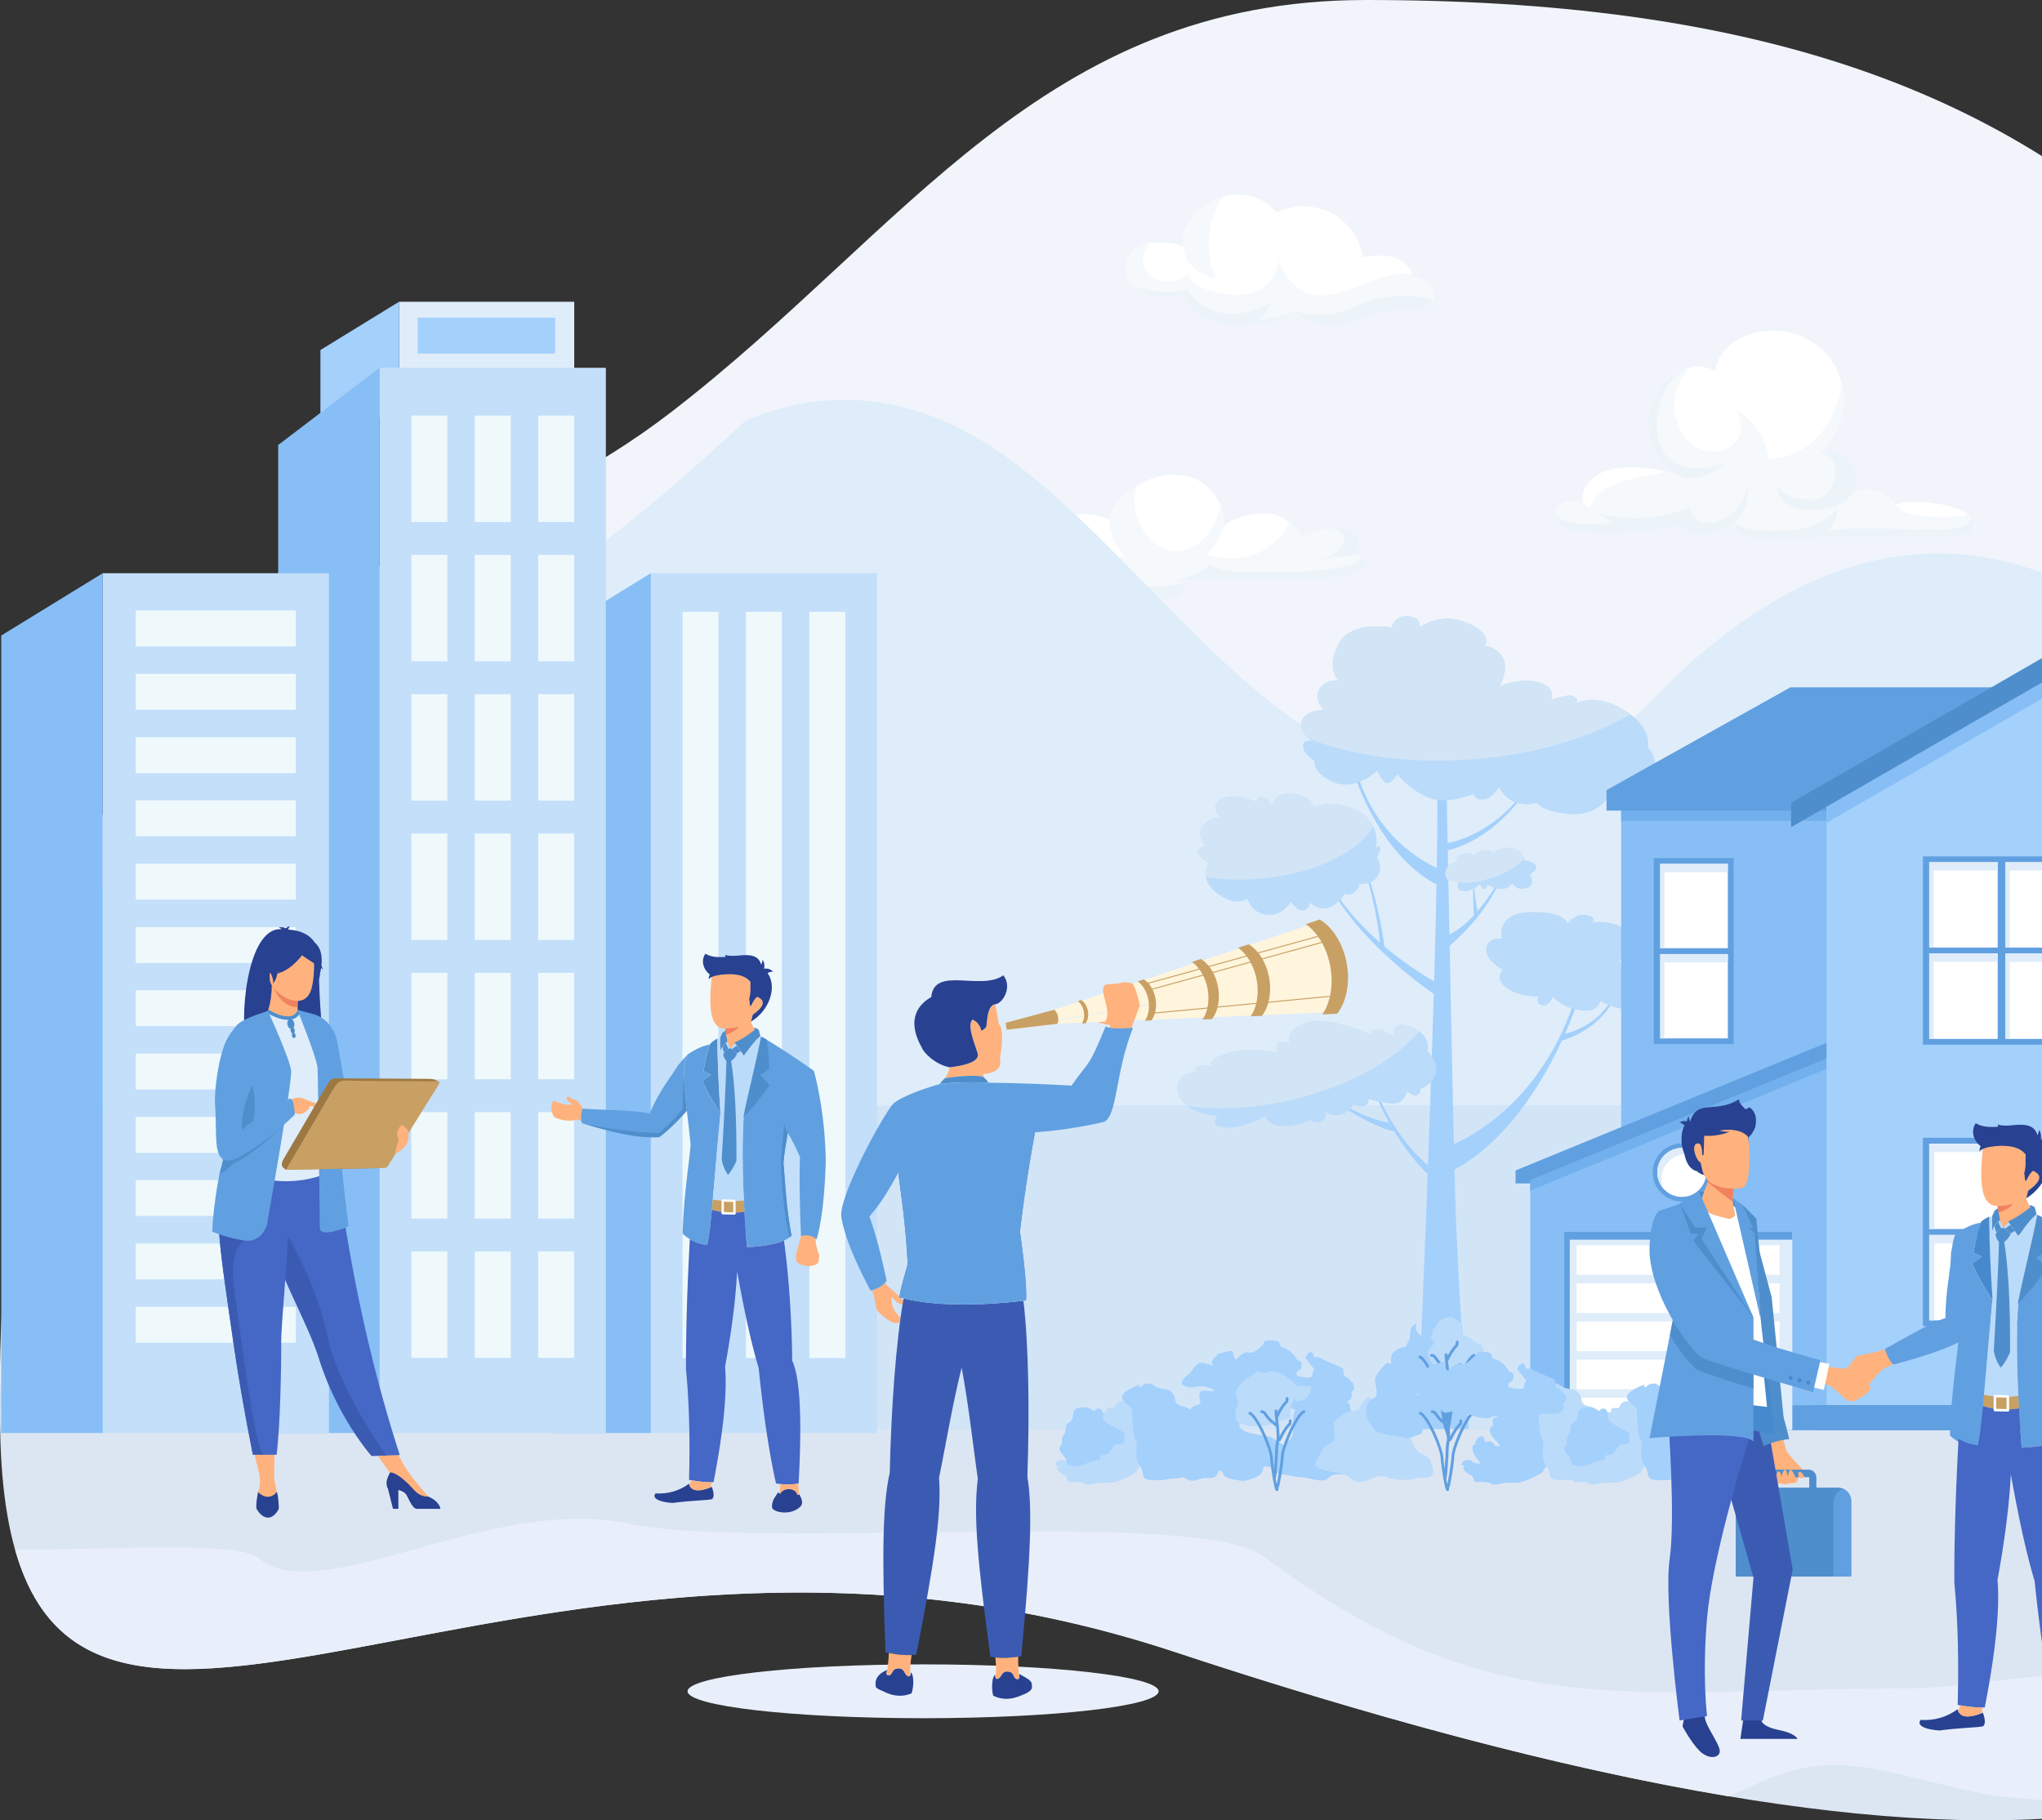<svg width="801" height="714" fill="none" xmlns="http://www.w3.org/2000/svg"><rect width="100%" height="100%" fill="#333333" stroke="none"/><path fill-rule="evenodd" clip-rule="evenodd" d="M535.787 0c-127.122 0-180.676 90.92-272.45 161.595C141.869 255.14 20.417 194.247.97 510.306c-17.306 281.305 198.678 30.457 503.213 131.223 304.54 100.765 614.697 141.345 522.667-184.679C934.813 130.822 831.159 0 535.787 0Z" fill="#F1F5FB"/><path d="M362.09 673.926c51.022 0 92.384-4.728 92.384-10.56 0-5.832-41.362-10.56-92.384-10.56-51.023 0-92.384 4.728-92.384 10.56 0 5.832 41.361 10.56 92.384 10.56Z" fill="#E8EFFA"/><path fill-rule="evenodd" clip-rule="evenodd" d="M452.919 187.385c-8.237 2.459-15.711 8.599-17.806 16.377-4.705-1.852-9.974-2.895-14.819-1.444-4.841 1.452-9.012 5.938-8.798 10.985-4.319-.922-8.712-1.849-13.105-1.421-4.21.405-8.806 2.355-11.314 5.919-.779 1.109-1.266 2.502-1.013 3.836-3.376-2.292-7.871-2.821-11.851-2.365-2.294.264-4.619.937-6.372 2.431-1.756 1.495-2.823 3.95-2.2 6.172 1.087 3.883 6.048 4.863 10.072 5.128 7.446.49 14.892.984 22.339 1.475 20.653 1.365 41.435 2.727 62.01.432 1.682-.187 3.645-.596 4.339-2.14.642-1.432-.246-3.176-1.566-4.024-1.32-.848-2.948-1.023-4.51-1.175 9.429.016 18.854.027 28.279.039 7.547.012 15.091.019 22.635-.066 7.926-.09 16.023-.319 23.453-3.066 1.445-.533 3.042-1.382 3.315-2.899.265-1.459-.927-2.86-2.321-3.362-1.395-.498-2.933-.323-4.401-.14 3.75-.175 5.07-5.852 2.551-8.638-2.52-2.786-6.87-2.992-10.516-2.093-3.645.906-7.061 2.7-10.776 3.241-2.723-5.164-8.245-8.973-14.106-9.284-3.498-.183-15.824 2.008-16.86 6.408 1.974-8.393-3.875-17.467-12.011-20.361-4.502-1.6-9.713-1.448-14.648.027v.008Z" fill="#fff"/><path fill-rule="evenodd" clip-rule="evenodd" d="M387.077 217.801c-.779 1.109-1.266 2.502-1.013 3.836-3.376-2.291-7.871-2.821-11.851-2.365-2.294.264-4.619.937-6.372 2.432-1.756 1.494-2.823 3.949-2.2 6.171 1.087 3.883 6.048 4.864 10.072 5.128 7.446.49 14.892.985 22.339 1.475 20.653 1.366 41.435 2.727 62.01.432 1.682-.187 3.645-.596 4.339-2.14.642-1.432-.246-3.175-1.566-4.024-1.32-.848-2.948-1.023-4.51-1.175 9.429.016 18.854.027 28.279.039 7.547.012 15.091.02 22.635-.066 7.926-.089 16.023-.319 23.453-3.066 1.445-.533 3.042-1.381 3.315-2.899.265-1.459-.927-2.86-2.321-3.362-1.395-.498-2.933-.323-4.401-.14 3.75-.175 5.07-5.852 2.551-8.638-2.52-2.786-6.87-2.992-10.516-2.093-3.645.906-7.061 2.7-10.776 3.241-1.137-2.156-2.765-4.07-4.701-5.599-2.333 4.622-6.06 8.552-10.613 11.031-6.305 3.436-14.951 3.786-21.716 1.362a24.958 24.958 0 0 0 6.259-10.203 2.868 2.868 0 0 0-.195.537c.732-3.109.385-6.315-.752-9.264-1.16 4.152-2.769 8.171-5.468 11.498-3.54 4.362-9.37 7.28-14.831 5.937-2.461-.607-4.665-2.011-6.539-3.719-5.865-5.323-8.365-14.203-6.134-21.642-5.16 3.14-9.273 7.778-10.741 13.229h-.008c.016 5.284 2.22 10.568 6.115 14.156-8.276 2.583-17.95 2.447-26.149-.358a19.229 19.229 0 0 0 9.858 6.829c-8.253 2.914-17.557 2.727-25.689-.502-2.267-.899-4.627-2.238-5.433-4.533-.814-2.331.3-4.981 2.091-6.681.191-.179.386-.343.588-.502-3.633.739-7.279 2.595-9.409 5.63v.008Z" fill="#F6F9FC"/><path fill-rule="evenodd" clip-rule="evenodd" d="M529.277 218.085c3.751-.175 5.071-5.852 2.551-8.638-2.52-2.786-6.87-2.992-10.515-2.094 1.207.008 2.714.152 3.777.732 1.064.576 1.932 1.599 2.096 2.798.089.642-.028 1.295-.226 1.91-.9 2.739-3.466 4.642-6.173 5.642-4.058 1.498-8.514 1.35-12.837 1.187 7.151.953 14.122-1.191 21.331-1.533l-.004-.004Zm-66.442 10.665c1.32.849 2.208 2.592 1.566 4.024-.694 1.544-2.657 1.953-4.339 2.14-20.575 2.299-41.353.937-62.01-.432-7.447-.491-14.893-.985-22.339-1.475-4.024-.265-8.985-1.245-10.072-5.128-.623-2.222.444-4.673 2.2-6.171-.817 1.603-.112 3.571 1.118 4.883 1.231 1.311 2.96 2.023 4.674 2.568 7.82 2.475 16.209 2.155 24.403 1.817-2.613-.358-5.012-2.031-6.243-4.362 10.391 4.623 22.098 5.008 33.467 5.319 6.909.191 13.907.366 20.641-1.191a15.489 15.489 0 0 1-9.109-2.782c8.77 1.802 17.397 3.086 26.047.79h-.004Z" fill="#EDF4F9"/><path fill-rule="evenodd" clip-rule="evenodd" d="M458.325 227.575c9.429.016 18.854.027 28.279.039 7.548.012 15.092.019 22.635-.066 7.926-.09 16.023-.319 23.454-3.066 1.445-.533 3.041-1.382 3.314-2.899.265-1.459-.927-2.86-2.321-3.362.035 1.152-.97 2.113-1.947 2.728-.978.618-2.131.871-3.264 1.093-12.774 2.518-25.891 2.467-38.907 2.409-5.075-.024-10.488-.144-14.687-2.989-4.891 3.553-10.504 5.992-16.556 6.109v.004Z" fill="#EDF4F9"/><path fill-rule="evenodd" clip-rule="evenodd" d="M658.282 186.33c-14.904-8.218-16.221-31.902-.529-39.86 1.927-.976 4.802-2.486 6.944-2.801 1.086-.16 8.198.755 8.124 2.354.261-5.432 4.292-10.062 8.989-12.817 11.785-6.922 28.617-3.28 36.48 7.895 7.86 11.175 5.589 28.233-4.922 36.965 4.182-1.868 9.534-.635 12.47 2.879 2.937 3.513 3.194 8.996.608 12.774 5.526-3.194 13.424-1.233 16.817 4.164 8.381-1.806 17.296-1.067 25.264 2.097 1.776.704 3.579 1.587 4.728 3.117 1.145 1.529 1.406 3.879.109 5.28-.83.902-2.095 1.245-3.299 1.482-4.599.915-9.323.942-14.013.965l-65.76.315c-2.208.012-4.494.008-6.508-.902-2.013-.907-3.676-2.985-3.369-5.168-3.209 2.537-6.983 4.494-11.049 4.938-4.066.444-8.424-.798-11.185-3.813a97.17 97.17 0 0 1-39.367 2.33c-2.157-.315-4.369-.731-6.188-1.929-1.819-1.199-3.163-3.37-2.758-5.506.405-2.148 2.454-3.681 4.588-4.148 2.134-.467 4.354-.074 6.496.362-.841-4.168 1.683-8.483 5.243-10.809 3.559-2.327 7.956-3 12.205-3.133a56.429 56.429 0 0 1 19.886 2.969h-.004Z" fill="#fff"/><path fill-rule="evenodd" clip-rule="evenodd" d="M614.452 196.941c-2.134.467-4.183 2.004-4.588 4.148-.405 2.14.943 4.311 2.758 5.506 1.822 1.198 4.035 1.614 6.188 1.93a97.18 97.18 0 0 0 39.367-2.331c2.761 3.012 7.119 4.253 11.185 3.813 4.066-.443 7.844-2.401 11.049-4.938-.307 2.183 1.356 4.261 3.369 5.168 2.014.906 4.3.914 6.508.902 21.919-.101 43.842-.21 65.76-.315 4.693-.023 9.414-.047 14.013-.965 1.204-.237 2.469-.58 3.299-1.482 1.297-1.401 1.036-3.751-.109-5.28a7 7 0 0 0-1.511-1.456c-6.668 1.942-14.025 1.238-20.949 0-2.372-.424-4.9-.992-6.524-2.762a4.304 4.304 0 0 1-.697-1.055c-.101.02-.21.035-.311.059-3.393-5.397-11.291-7.358-16.817-4.164 2.586-3.778 2.329-9.26-.608-12.774-2.937-3.514-8.288-4.751-12.47-2.879 7.855-6.529 11.107-17.705 8.969-27.599-1.009 6.813-3.385 13.451-7.614 18.848-5.005 6.373-12.821 10.801-20.926 10.576-1.09-8.335-6.496-15.989-13.989-19.814 4.062 3.102 4.171 9.845.693 13.584-3.478 3.743-9.55 4.389-14.145 2.167-4.6-2.225-7.723-6.879-8.927-11.84-1.791-7.377.732-13.58 4.592-19.533-1.519.603-3.073 1.412-4.261 2.012-15.691 7.957-14.375 31.641.53 39.859a55.794 55.794 0 0 0-4.861-1.412c-5.397 1.424-11.383 2.315-16.719 3.766-5.639 1.533-11.31 5.012-13.016 10.6a25.713 25.713 0 0 0-2.738-1.985c-2.142-.432-4.362-.825-6.496-.358l-.004.004Z" fill="#F6F9FC"/><path fill-rule="evenodd" clip-rule="evenodd" d="M658.282 186.33c-14.905-8.218-16.221-31.902-.53-39.859 1.192-.604 2.742-1.413 4.261-2.012-7.848 3.813-11.914 12.864-12.054 21.579-.074 4.518.713 9.312 3.665 12.728 2.664 3.082 6.784 4.623 10.85 4.872 4.066.249 8.113-.681 12.011-1.856-4.607 4.342-12.653 7.607-18.203 4.548Zm68.164 7.393c2.586-3.778 2.329-9.26-.608-12.774-2.936-3.514-8.288-4.751-12.47-2.879 3.088-.569 6.032 2.334 6.648 5.408.615 3.074-.659 6.253-2.512 8.786-.771 1.051-1.667 2.051-2.804 2.693-1.73.968-3.813 1.015-5.792.922-4.533-.218-9.662-1.49-11.75-5.514-.397 3.109 1.729 6.117 4.471 7.63 2.742 1.514 5.982 1.818 9.117 1.88 2.96.058 5.963-.07 8.795-.934 2.831-.864 5.226-2.778 6.901-5.218h.004Zm46.813 9.374c1.145 1.529 1.406 3.879.109 5.28-.83.902-2.095 1.245-3.299 1.482-4.599.915-9.324.942-14.013.965l-65.76.315c-2.208.012-4.494.008-6.508-.902-2.014-.907-3.677-2.985-3.369-5.168 3.474 2.44 7.622 2.922 11.867 3.078 5.141.191 10.344.183 15.345-1.015 5-1.195 9.834-3.697 13.004-7.744.393 3.354-1.278 6.868-4.128 8.685 14.838-1.825 29.86-.113 44.803-.401 4.354-.081 10.344-.537 11.957-4.579l-.008.004Zm-92.844 1.972c-3.209 2.537-6.983 4.495-11.049 4.938-4.066.444-8.424-.798-11.185-3.813a97.188 97.188 0 0 1-39.367 2.331c-2.157-.316-4.369-.732-6.188-1.93-1.819-1.199-3.163-3.37-2.758-5.506 1.745 3.373 6.333 4.101 10.122 4.42 4.366.374 8.791.055 13.059-.938a9.858 9.858 0 0 1-5.234-2.984c11.68 2.856 24.279 1.813 35.328-2.934-.472 2.14.88 4.389 2.792 5.455 1.912 1.07 4.245 1.133 6.395.716 7.123-1.369 12.825-8.124 12.969-15.369 1.141 5.295-.631 12.249-4.88 15.611l-.004.003Z" fill="#EDF4F9"/><path fill-rule="evenodd" clip-rule="evenodd" d="M479.863 77.12c7.236-2.01 15.22-.252 20.879 6.25 6.636-3.273 14.819-3.206 21.397.179 6.578 3.385 11.383 10.004 12.567 17.299 3.868-.517 7.86-1.023 11.634-.027 3.774 1.004 7.321 3.899 7.855 7.763 4.689.155 9.612 4.7 7.863 9.054-.989 2.467-3.711 3.825-6.344 4.195-2.633.369-5.312-.024-7.965.073-5.709.211-11.052 2.654-16.489 4.397-4.502 1.444-9.46 2.109-14.157 1.261-3.63-.654-7.197-2.549-9.071-5.724-5.121 4.374-12.205 5.576-18.935 5.891-5.009.234-10.15.047-14.823-1.77-4.674-1.821-8.837-5.514-10.134-10.354-6.621 2.331-14.305 1.156-19.528-3.588-3.894-3.533-3.738-10.062-.151-13.805 2.831-2.95 7.407-3.179 11.496-3.086 2.844.063 5.866.246 8.199 1.876-.635-4.222 1.059-8.545 3.723-11.883 3.19-3.992 7.439-6.74 11.984-8Z" fill="#fff"/><path fill-rule="evenodd" clip-rule="evenodd" d="M479.863 77.12c-4.545 1.261-8.791 4.008-11.984 8-2.664 3.34-4.362 7.658-3.723 11.884.486 3.233 1.624 6.07 4.136 8.159 2.512 2.094 5.616 3.339 8.724 4.347-4.538-10.452-3.712-23.07 2.847-32.39Z" fill="#F6F9FC"/><path fill-rule="evenodd" clip-rule="evenodd" d="M444.612 112.016c5.227 4.743 12.907 5.918 19.528 3.587 1.296 4.84 5.46 8.537 10.133 10.354 4.674 1.821 9.815 2.004 14.823 1.77 6.73-.315 13.814-1.517 18.936-5.891 1.873 3.176 5.441 5.07 9.07 5.724 4.697.848 9.655.183 14.157-1.261 5.437-1.743 10.78-4.186 16.49-4.396 2.656-.098 5.332.295 7.964-.074 2.633-.37 5.356-1.728 6.345-4.195 1.748-4.35-3.174-8.899-7.863-9.054a7.715 7.715 0 0 0-.308-1.308c-1.85-.194-3.739-.132-5.566.125-9.452 1.327-17.856 7.117-27.328 8.292-2.551.319-5.195.28-7.63-.561-2.122-.739-3.999-2.062-5.651-3.583a26.455 26.455 0 0 1-6.987-10.584c1.453 5.732-3.08 11.673-8.653 13.65-5.577 1.973-11.758.903-17.44-.755-3.576-1.047-7.548-2.774-8.619-6.339-4.179 3.479-10.913 3.969-14.952.331-4.587-4.132-2.27-8.194-.549-12.459-2.305.366-4.459 1.16-6.056 2.825-3.587 3.743-3.743 10.268.152 13.805l.004-.003Z" fill="#F6F9FC"/><path fill-rule="evenodd" clip-rule="evenodd" d="M508.028 121.84c-5.121 4.374-12.206 5.576-18.935 5.891-5.009.234-10.15.047-14.823-1.77-4.674-1.821-8.837-5.514-10.134-10.354-6.621 2.331-14.305 1.156-19.528-3.588 6.832 2.65 14.262 3.288 21.358 1.456 2.711 5.342 8.51 8.723 14.465 9.431 5.955.709 12.007-.999 17.296-3.828-.082 2.529-1.62 4.953-3.867 6.116 5.012.047 9.771-.953 14.168-3.35v-.004Zm54.034-4.206c-.99 2.467-3.712 3.825-6.345 4.195-2.632.369-5.312-.024-7.964.074-5.71.21-11.053 2.653-16.49 4.396-4.502 1.444-9.46 2.109-14.157 1.261-3.63-.654-7.197-2.548-9.07-5.724 5.705 2.191 12.618 2.113 18.476.362 3.326-.996 6.441-2.603 9.701-3.79 8.074-2.933 17.623-3.221 25.856-.774h-.007Z" fill="#EDF4F9"/><path fill-rule="evenodd" clip-rule="evenodd" d="M12.034 433.515h912.437c-22.215-72.353-45.727-132.948-73.41-182.769-20.532-13.062-41.142-24.424-62.041-29.937-47.826-12.607-96.037 6.754-141.359 54.171-42.377 44.349-94.903 37.793-138.223 8.533-41.201-27.817-80.042-82.335-121.333-108.836-31.347-20.121-63.805-23.027-95.538-9.802-16.362 15.109-33.327 30.428-52.028 44.821a267.819 267.819 0 0 1-16.724 11.86c-37.127 48.357-71.777 117.983-114.712 90.12-7.353-4.774-14.445-12.642-21.552-20.276-33.474 24.416-60.34 62.96-75.509 142.112l-.008.003Z" fill="#DFEDFA"/><path fill-rule="evenodd" clip-rule="evenodd" d="M.054 560.713h952.504c-1.277-23.84-5.982-50.86-14.628-81.474a2111.585 2111.585 0 0 0-13.456-45.724H12.034C6.936 460.114 3.15 491.27.884 528.044c-.732 11.914-1.005 22.77-.83 32.669Z" fill="#D2E5F7"/><path fill-rule="evenodd" clip-rule="evenodd" d="M.055 560.713c3.5 203.578 195.205-.599 460.471 87.124 249.554 82.529 503.183 120.781 492.033-87.124H.055Z" fill="#DCE6F3"/><path fill-rule="evenodd" clip-rule="evenodd" d="M5.924 607.845c34.272 120.688 214.238-39.494 454.602 39.996 74.562 24.657 149.483 45.354 217.599 56.723 21.631-9.93 34.125-16.412 64.487-9.264 36.902 8.688 40.193 11.023 79.45 11.023 36.738 0 28.271-31.222 14.839-42.848-15.945-13.805-58.762-1.233-87.909-1.233-110.646 0-163.11 15.517-253.29-51.747-25.934-19.343-198.356-2.183-248.881-12.856-54.743-11.568-121.598 34.027-145.686 13.331-7.614-6.545-60.666-3.09-95.211-3.121v-.004Z" fill="#E8EFFA"/><path fill-rule="evenodd" clip-rule="evenodd" d="M525.897 432.57s9.137 6.105 19.068 7.829a111.703 111.703 0 0 1-6.029-12.561h.962s6.574 17.802 20.236 29.199a9397.86 9397.86 0 0 0 2.267-67.214c-5.896-4.078-27.586-19.922-39.487-39.992l.849-.171s4.778 8.86 17.518 20.023c-1.578-16.011-6.064-28.428-6.064-28.428l.708.171c4.339 11.425 6.532 25.362 7.159 29.81 5.211 4.393 11.633 9.085 19.461 13.7.386-13.525.709-26.416.931-38.074-5.651-2.797-22.308-13.459-33.26-45.715l1.515-.724s4.592 26.914 31.862 40.031c.268-16.183.315-29.502.031-38.047l3.653-.159s.222 11.389.557 28.381c3.957-.689 17.393-4.086 29.583-19.599h.565s-11.025 17.665-30.09 22.505l.662 32.95c3.541-1.677 6.843-4.51 9.659-7.549-.389-3.533-.343-11.591-.343-11.591l.277-.066c.226 2.926 1.063 8.268 1.375 10.186 4.685-5.424 7.734-10.906 7.734-10.906l.577.074c-5.729 12.26-15.633 21.315-19.185 24.311.545 26.895 1.164 56.369 1.663 77.801 5.97-2.537 33.704-16.167 47.016-55.509h1.371s-1.578 4.953-4.81 12.256c2.52-.595 11.66-3.268 17.303-11.93l1.099-.163s-5.122 10.233-19.645 14.821c-7.197 15.509-20.976 39.019-42.093 50.552.051 2.222.106 4.304.152 6.218 1.095 42.233 5.468 95.517 5.468 95.517h-20.224s2.056-46.062 4.066-100.031c-2.898-2.793-7.903-8.241-13.075-16.716-1.651-.307-8.829-2.05-21.724-10.708l.69-.49-.008.008Z" fill="#A4D0FC"/><path fill-rule="evenodd" clip-rule="evenodd" d="M634.973 377.547s8.864-1.315 13.296 3.622c4.432 4.942.136 5.763.136 5.763s3.879 2.14 3.603 2.965c-.277.821-2.909-.331-2.909-.331s-1.523 7.245-8.728 6.751c-7.205-.49-12.603-3.622-12.603-3.622s-.83 2.797-3.322 3.455c-2.493.657-9.698.331-15.513-5.105 0 0-.969 3.786-3.879 3.292-2.909-.495-1.663-3.46-1.663-3.46s-7.758.164-12.606-3.459c-4.845-3.622-1.247-7.081-1.247-7.081s-7.061-3.623-6.508-8.234c.557-4.611 6.095-3.949 6.095-3.949s-2.632-9.883 10.944-10.374c13.577-.494 14.819 4.448 14.819 4.448s3.186-4.117 7.482-3.292c4.292.825 2.076 2.798 2.076 2.798s7.758-.989 12.743 2.634c4.985 3.622-2.216 13.175-2.216 13.175v.004ZM500.94 412.835s-12.026-2.708-21.412.937c-6.567 2.553-3.926 4.319-3.926 4.319s-4.51-.688-6.107.518c-1.597 1.21.144 1.728.144 1.728s-9.74.517-7.555 8.47c2.177 7.95 15.555 8.985 15.555 8.985s-4.07 4.148 3.345 4.494c7.415.346 15.267-4.494 15.267-4.494s.724 3.805 6.683 3.976c5.963.172 11.049-2.591 11.049-2.591s1.597 1.731 4.07.864c2.473-.864 1.889-3.802 1.889-3.802s6.107 4.148 11.197-2.938c0 0 1.597 1.039 3.926.518 2.325-.518 1.744-2.767 1.744-2.767s6.976 2.249 10.613 1.732c3.638-.518 4.51-4.669 4.51-4.669s2.613 2.249 4.07 1.381c1.453-.864 1.161-2.42 1.161-2.42s4.51-1.206 5.962-5.872c1.453-4.669-3.201-8.988-3.201-8.988s1.889-6.397-6.543-9.506-6.687 3.973-6.687 3.973-4.506-3.455-6.979-2.938c-2.469.518-1.601 2.245-1.601 2.245s-16.864-7.949-25.732-4.836c-8.868 3.109-6.539 8.12-6.539 8.12s-3.053-1.381-4.362-.342c-1.308 1.035-.545 3.899-.545 3.899l.004.004Zm97.158-75.237s2.871 0 4.257 1.759c1.387 1.758-2.313 3.63-2.313 3.63s2.777 3.852-1.114 5.28c-3.887 1.432-5.737-1.759-5.737-1.759s-2.594 4.623-9.721.549c0 0-.463 1.65-1.297 1.65-.833 0-1.573-1.872-1.573-1.872s-4.444 3.961-8.054 2.311c-1.204-.548-.557-3.299-.557-3.299s-4.444 0-4.907-2.09c-.464-2.093.28-4.622 4.257-5.832 0 0-.744-2.421 2.866-3.082 3.606-.662 3.98.879 3.98.879s1.663-2.529 4.81-2.202c3.147.335 2.407 1.323 2.407 1.323s3.334-3.082 7.684-2.199c4.35.876 5.001 4.95 5.001 4.95l.011.004Zm-119.163-17.07s-4.093-.374-7.076 3.365c-2.987 3.736 1.098 7.849 1.098 7.849s-3.618.934-3.147 2.618c.472 1.681 4.249 4.109 4.249 4.109s-4.089 6.354 3.459 11.965c7.548 5.607 11.793 2.055 11.793 2.055s1.573 5.793 7.703 6.354c6.134.56 9.277-5.047 9.277-5.047s2.987 4.113 5.344 3.179c2.36-.934 2.044-2.992 2.044-2.992s7.073 7.105 13.994-3.549c0 0 1.577 1.494 3.933-.751s1.258-2.992 1.258-2.992 5.659.747 7.704-3.362c2.044-4.113-.472-6.918-.472-6.918s1.57-2.428 1.258-3.922c-.315-1.498-1.729.187-1.729.187s2.676-9.724-7.236-14.767c-9.904-5.05-17.136-1.307-17.136-1.307s-.472-4.487-8.179-5.234c-7.704-.751-8.019 4.86-8.019 4.86s-1.418-3.175-4.089-3.552c-2.676-.374-1.574 2.058-1.574 2.058s-9.433-4.303-14.464-1.121c-5.036 3.175 0 6.915 0 6.915h.007Zm109.376-51.362s7.525-3.513 15.053-1.595c7.524 1.914 5.106 7.027 5.106 7.027s6.987-2.875 9.137-1.28c2.149 1.599.537 2.556.537 2.556s7.256-4.47 18.811 2.557c11.555 7.027 9.406 14.696 9.406 14.696s4.837 4.475 1.877 10.545c-2.956 6.07-9.943 4.79-9.943 4.79s1.075 4.151-1.613 5.113c-2.687.957-5.374-1.596-5.374-1.596s-4.035 7.989-15.049 7.347c-11.018-.635-13.436-4.471-13.436-4.471s-9.671 3.517-14.78-6.07c0 0-2.688 4.474-6.181 4.793-3.494.32-3.762-2.237-3.762-2.237s-11.014 5.109-19.076.957c-8.062-4.151-10.749-8.626-10.749-8.626s-2.687 3.833-4.3 3.514c-1.612-.32-3.762-4.794-3.762-4.794s-8.331 7.988-16.93 4.474c-8.599-3.513-7.793-8.626-7.793-8.626s-3.762-1.918-4.3-5.113c-.537-3.194 3.229-2.556 3.229-2.556s-5.375-3.833-3.766-7.988c1.612-4.152 8.599-4.152 8.599-4.152s-4.299-4.152-1.612-8.307c2.687-4.152 7.524-3.191 7.524-3.191s-5.106-4.156-.268-14.055c4.837-9.906 20.964-6.712 20.964-6.712s1.071-5.108 6.714-4.47c5.644.638 4.031 4.47 4.031 4.47s8.062-6.389 18.811-1.914c10.749 4.471 6.983 8.946 6.983 8.946s5.106.638 7.256 5.112c2.15 4.471-1.344 10.86-1.344 10.86v-.004Z" fill="#BBDBFA"/><path fill-rule="evenodd" clip-rule="evenodd" d="M510.657 282.586c1.613-4.151 8.6-4.151 8.6-4.151s-4.3-4.152-1.613-8.308c2.687-4.151 7.525-3.19 7.525-3.19s-5.106-4.156-.269-14.059c4.837-9.902 20.965-6.708 20.965-6.708s1.071-5.109 6.714-4.471c5.643.639 4.031 4.471 4.031 4.471s8.062-6.389 18.811-1.914c10.749 4.471 6.983 8.945 6.983 8.945s5.106.638 7.255 5.113c2.15 4.471-1.343 10.86-1.343 10.86s7.524-3.514 15.052-1.595c7.525 1.914 5.106 7.027 5.106 7.027s6.987-2.876 9.137-1.28c2.15 1.599.537 2.556.537 2.556s7.256-4.471 18.811 2.557a31.762 31.762 0 0 1 2.551 1.743c-16.236 9.49-38.747 16.151-63.852 17.778-23.745 1.541-45.598-1.701-62.286-8.261-1.476-1.366-3.86-4.152-2.715-7.105v-.008Zm-48.573 146.225c-2.181-7.949 7.555-8.471 7.555-8.471s-1.741-.517-.144-1.727c1.597-1.21 6.107-.518 6.107-.518s-2.649-1.766 3.926-4.319c9.382-3.646 21.412-.937 21.412-.937s-.763-2.864.545-3.899c1.305-1.039 4.362.342 4.362.342s-2.325-5.011 6.539-8.12c8.868-3.109 25.732 4.836 25.732 4.836s-.868-1.727 1.601-2.245c2.469-.517 6.979 2.938 6.979 2.938s-1.745-7.086 6.687-3.973c1.402.518 2.5 1.132 3.384 1.786-10.118 11.953-29.657 22.599-53.021 27.506-13.767 2.891-26.857 3.365-37.941 1.821-1.725-1.249-3.131-2.876-3.716-5.012l-.007-.008Z" fill="#D2E5F7"/><path fill-rule="evenodd" clip-rule="evenodd" d="M589.538 380.344s-7.061-3.622-6.508-8.233c.557-4.611 6.095-3.949 6.095-3.949s-2.632-9.884 10.944-10.374c13.577-.494 14.819 4.448 14.819 4.448s3.186-4.117 7.482-3.292c4.292.825 2.076 2.797 2.076 2.797s7.758-.988 12.743 2.635c4.985 3.622-2.216 13.175-2.216 13.175s4.599-.673 8.833.793c-7.003 3.732-16.311 6.327-26.612 6.997-10.913.704-20.914-.888-28.368-4.039.342-.6.708-.954.708-.954l.004-.004Z" fill="#BBDBFA"/><path fill-rule="evenodd" clip-rule="evenodd" d="M581.722 345.325c-3.482.771-6.819 1.028-9.791.845.035-.191.062-.323.062-.323s-4.443 0-4.907-2.09c-.463-2.093.281-4.622 4.257-5.832 0 0-.744-2.421 2.866-3.082 3.607-.662 3.981.879 3.981.879s1.663-2.529 4.809-2.202c3.147.335 2.407 1.323 2.407 1.323s3.334-3.082 7.684-2.199c3.093.623 4.3 2.845 4.748 4.086-3.05 3.693-8.989 7.019-16.124 8.595h.008Zm-108.636-1.272c-.573-3.164.973-5.58.973-5.58s-3.773-2.432-4.249-4.109c-.471-1.685 3.147-2.618 3.147-2.618s-4.089-4.113-1.098-7.849c2.983-3.739 7.076-3.365 7.076-3.365s-5.035-3.736 0-6.915c5.032-3.179 14.465 1.121 14.465 1.121s-1.098-2.428 1.573-2.058c2.672.369 4.09 3.552 4.09 3.552s.315-5.611 8.019-4.86c7.703.747 8.178 5.234 8.178 5.234s7.229-3.74 17.137 1.307c3.322 1.693 5.211 3.907 6.278 6.105-5.99 10.696-24.33 19.342-46.385 20.77-6.773.44-13.257.156-19.196-.735h-.008Z" fill="#D2E5F7"/><path fill-rule="evenodd" clip-rule="evenodd" d="M814.312 550.141H635.923V313.275l67.902-37.945h110.487v274.811Z" fill="#87BEF5"/><path fill-rule="evenodd" clip-rule="evenodd" d="M814.312 321.96v-46.63H703.825l-67.902 37.945v8.685h178.389Z" fill="#71AFED"/><path fill-rule="evenodd" clip-rule="evenodd" d="M820.064 317.948v-48.365H702.326l-72.155 40.318v8.047h189.893Zm-93.147 146.217v-59.431l-132.424 54.357v5.074h132.424Z" fill="#61A0E0"/><path fill-rule="evenodd" clip-rule="evenodd" d="m721.164 413.309-120.915 49.634v88.35h120.915V413.309Z" fill="#87BEF5"/><path fill-rule="evenodd" clip-rule="evenodd" d="M600.249 462.943v4.024l120.915-49.63v-4.028l-120.915 49.634Z" fill="#71AFED"/><path fill-rule="evenodd" clip-rule="evenodd" d="M946.662 551.293H716.483V308.104l113.613-63.65 25.67 14.95c31.211 58.544 57.157 131.306 82.16 219.835 3.587 12.7 6.454 24.747 8.732 36.249v35.801l.004.004Z" fill="#A4D0FC"/><path fill-rule="evenodd" clip-rule="evenodd" d="m716.483 322.75 115.089-66.389 32.154 18.548a612.563 612.563 0 0 0-6.928-13.54l-25.226-14.553-115.089 66.381v9.553Z" fill="#87BEF5"/><path fill-rule="evenodd" clip-rule="evenodd" d="m831.576 240.493-129.005 74.412v9.545l129.005-74.412 27.625 15.934a582.804 582.804 0 0 0-7.357-13.79l-20.268-11.693v.004Z" fill="#4F8ECC"/><path fill-rule="evenodd" clip-rule="evenodd" d="M659.708 471.254c-6.29 0-11.404-5.109-11.404-11.396 0-6.288 5.114-11.393 11.404-11.393 6.289 0 11.403 5.109 11.403 11.393 0 6.284-5.117 11.396-11.403 11.396Z" fill="#61A0E0"/><path fill-rule="evenodd" clip-rule="evenodd" d="M669.319 459.858c0 5.307-4.303 9.603-9.607 9.603-5.305 0-9.612-4.296-9.612-9.603 0-5.308 4.303-9.6 9.612-9.6 5.308 0 9.607 4.3 9.607 9.6Z" fill="#fff"/><path d="M834.474 551.141H595.271v9.844h239.203v-9.844Z" fill="#61A0E0"/><path d="M950.67 551.141H711.471v9.844H950.67v-9.844Z" fill="#61A0E0"/><path fill-rule="evenodd" clip-rule="evenodd" d="M754.288 409.753h151.473V376.36a1104.675 1104.675 0 0 0-15.08-40.474H754.292v73.867h-.004Z" fill="#61A0E0"/><path d="M783.618 338.189h-26.853v33.478h26.853v-33.478Zm29.923 0h-26.853v33.478h26.853v-33.478Zm-29.923 35.813h-26.853v33.482h26.853v-33.482Zm29.923 0h-26.853v33.482h26.853v-33.482Z" fill="#fff"/><path d="M845.85 446.27h-91.562v73.867h91.562V446.27Z" fill="#61A0E0"/><path d="M783.618 448.57h-26.853v33.482h26.853V448.57Zm29.923 0h-26.853v33.482h26.853V448.57Zm-29.923 35.817h-26.853v33.482h26.853v-33.482Zm29.923 0h-26.853v33.482h26.853v-33.482Z" fill="#fff"/><path d="M680.057 336.567h-31.348v72.96h31.348v-72.96Z" fill="#61A0E0"/><path d="M677.763 338.839h-26.526v33.07h26.526v-33.07Zm0 35.377h-26.526v33.07h26.526v-33.07Z" fill="#fff"/><path d="M703.058 483.173h-89.607V560.9h89.607v-77.727Z" fill="#DFEDFA"/><path fill-rule="evenodd" clip-rule="evenodd" d="M615.753 486.239h87.305v-3.066h-89.607V560.9h2.302v-74.661Z" fill="#61A0E0"/><path d="M698.07 488.433h-79.633v11.588h79.633v-11.588Zm0 14.954h-79.633v11.583h79.633v-11.583Zm0 14.949h-79.633v11.591h79.633v-11.591Zm0 14.953h-79.633v11.588h79.633v-11.588Zm0 14.953h-79.633v11.588h79.633v-11.588Z" fill="#fff"/><path fill-rule="evenodd" clip-rule="evenodd" d="M651.237 338.839v33.07h1.651v-29.767h24.875v-3.303h-26.526Zm1.651 38.681h24.875v-3.304h-26.526v33.07h1.651V377.52Zm-1.137 84.816c0-5.303 4.303-9.599 9.612-9.599 2.8 0 5.312 1.206 7.069 3.113-1.519-3.296-4.849-5.592-8.72-5.592-5.309 0-9.612 4.3-9.612 9.6 0 2.505.969 4.782 2.543 6.49a9.521 9.521 0 0 1-.892-4.008v-.004Zm107.082-10.463h24.785v-3.303h-26.853v33.478h2.068v-30.175Zm29.923 0h24.789v-3.303h-26.857v33.478h2.068v-30.175Zm-29.923 35.821h24.785v-3.307h-26.853v33.482h2.068v-30.175Zm29.923 0h24.789v-3.307h-26.857v33.482h2.068v-30.175Zm-30.262-146.248h25.124v-3.257h-26.853v33.475h1.729v-30.218Zm29.923 0h25.128v-3.257h-26.857v33.475h1.729v-30.218Zm-29.923 35.813h25.124v-3.257h-26.853v33.482h1.729v-30.225Zm29.923 0h25.128v-3.257h-26.857v33.482h1.729v-30.225Z" fill="#DFEDFA"/><path d="M225.253 118.362h-68.732v45.568h68.732v-45.568Z" fill="#DFEDFA"/><path fill-rule="evenodd" clip-rule="evenodd" d="m156.521 118.362-30.834 18.934v26.634h30.834v-45.568Z" fill="#A4D0FC"/><path d="M344.034 224.832h-88.742v337.239h88.742V224.832Z" fill="#C3DFFA"/><path fill-rule="evenodd" clip-rule="evenodd" d="m255.292 224.832-39.807 24.443v312.796h39.807V224.832Z" fill="#87BEF5"/><path d="M281.833 239.956h-14.098v292.703h14.098V239.956Zm24.883 0h-14.098v292.703h14.098V239.956Zm24.879 0h-14.099v292.703h14.099V239.956Z" fill="#EFF9FC"/><path d="M237.664 144.253h-88.738v417.818h88.738V144.253Z" fill="#C3DFFA"/><path fill-rule="evenodd" clip-rule="evenodd" d="m148.926 144.253-39.811 30.284v387.534h39.811V144.253Z" fill="#87BEF5"/><path d="M175.468 162.992h-14.103v41.751h14.103v-41.751Zm24.875 0h-14.099v41.751h14.099v-41.751Zm24.882 0h-14.099v41.751h14.099v-41.751Zm-49.757 54.638h-14.103v41.75h14.103v-41.75Zm24.875 0h-14.099v41.75h14.099v-41.75Zm24.882 0h-14.099v41.75h14.099v-41.75Zm-49.757 54.641h-14.103v41.755h14.103v-41.755Zm24.875 0h-14.099v41.755h14.099v-41.755Zm24.882 0h-14.099v41.755h14.099v-41.755Zm-49.757 54.642h-14.103v41.755h14.103v-41.755Zm24.875 0h-14.099v41.755h14.099v-41.755Zm24.882 0h-14.099v41.755h14.099v-41.755Zm-49.757 54.646h-14.103v41.75h14.103v-41.75Zm24.875 0h-14.099v41.75h14.099v-41.75Zm24.882 0h-14.099v41.75h14.099v-41.75Zm-49.757 54.637h-14.103v41.751h14.103v-41.751Zm24.875 0h-14.099v41.751h14.099v-41.751Zm24.882 0h-14.099v41.751h14.099v-41.751Zm-49.757 54.642h-14.103v41.755h14.103v-41.755Zm24.875 0h-14.099v41.755h14.099v-41.755Zm24.882 0h-14.099v41.755h14.099v-41.755Z" fill="#EFF9FC"/><path d="M129.028 224.832H40.29v337.239h88.738V224.832Z" fill="#C3DFFA"/><path fill-rule="evenodd" clip-rule="evenodd" d="M40.29 224.832.479 249.275v312.796h39.81V224.832Z" fill="#87BEF5"/><path d="M116.071 289.154H53.243v14.086h62.828v-14.086Zm0-24.859H53.243v14.085h62.828v-14.085Zm0-24.856H53.243v14.085h62.828v-14.085Zm0 124.186H53.243v14.085h62.828v-14.085Zm0-24.856H53.243v14.085h62.828v-14.085Zm0-24.856H53.243v14.086h62.828v-14.086Zm0 124.186H53.243v14.086h62.828v-14.086Zm0-24.86H53.243v14.09h62.828v-14.09Zm0-24.856H53.243v14.086h62.828v-14.086Zm0 124.186H53.243v14.086h62.828v-14.086Zm0-24.855H53.243v14.085h62.828v-14.085Zm0-24.856H53.243v14.085h62.828v-14.085Z" fill="#EFF9FC"/><path d="M217.779 124.576H163.85v14.085h53.929v-14.085Z" fill="#A4D0FC"/><path fill-rule="evenodd" clip-rule="evenodd" d="M296.189 403.92c-.643-.801-1.192-1.871-1.632-3.21.234-.712.475-1.618.725-2.708 4.564-3.241 5.148-5.584 1.748-7.015-.67.393-1.488 1.583-2.449 3.564-.803-.016-.047-2.109-.48-2.887.888-3.331.074-4.335.324-6.405-2.36-3.342-8.074-4.233-15.119-3.171-.6 6.494-2.606 21.805 5.25 21.311l.054.852c.425 2.654.425 5.479 1.095 7.774l.311.584c2.543-1.479 6.002-4.338 10.173-8.685v-.004Z" fill="#FFB27D"/><path fill-rule="evenodd" clip-rule="evenodd" d="M279.668 382.613c7.049-1.066 12.396-.697 14.753 2.646-.25 2.07.327 3.334-.557 6.665.432.778-.094 2.611.712 2.63.962-1.984 1.78-3.171 2.45-3.564 3.4 1.436 2.816 3.775-1.749 7.016-.249 1.089-.49 1.996-.724 2.708 8.019-4.704 11.528-16.105 4.222-21.455-1.48-9.451-15.076-.778-22.083-5.202-2.66 3.844.834 8.521 2.976 8.56v-.004Z" fill="#284191"/><path fill-rule="evenodd" clip-rule="evenodd" d="M289.883 402.737c-1.289.358-3.84.705-5.327.662l-.055.938c.082.509.058 1.179.175 1.692.016-.008.269-.249.285-.253 2.305-.809 3.949-1.821 4.926-3.039h-.004Z" fill="#F08261"/><path fill-rule="evenodd" clip-rule="evenodd" d="M299.538 382.508c-.666-.957-.72-1.79-.152-2.498 1.597-.335 2.89.047 3.891 1.14-.755-.191-2.002.261-3.735 1.354l-.004.004Z" fill="#284191"/><path fill-rule="evenodd" clip-rule="evenodd" d="M297.887 379.551c.654.735 1.262.895 1.811.486.339-1.385.14-2.603-.6-3.653.093.704-.312 1.762-1.211 3.167Zm-13.258 2.56c-.054-2.043-.852-3.268-2.395-3.673-2.594 1.191-4.019 3.078-4.284 5.658.869-1.055 3.093-1.716 6.679-1.985Zm4.713-7.202c-.312.867.093 2.007-1.137 2.272-.814 3.751-3.778-1.311-3.716-2.708.522.393 2.142.541 4.853.436Z" fill="#284191"/><path fill-rule="evenodd" clip-rule="evenodd" d="M230.72 440.406c-.549-.186-2.395-.618-4.545-1.342-2.208.899-5.121.634-8.732-.798-1.374-2.175-1.499-4.397-.373-6.646 2.847 1.355 5.347 1.876 7.501 1.569-2.676-1.763-3.093-2.806-1.247-3.137.179.417.561.759 1.149 1.028 1.862.299 3.19 1.556 3.996 3.77.993.265 2.014.51 2.543.677-.537 1.276-.642 2.809-.288 4.879h-.004Z" fill="#FFB27D"/><path fill-rule="evenodd" clip-rule="evenodd" d="M275.524 423.924c2.103 4.654 4.463 8.879 7.088 12.681-.771-11.588-1.164-21.35-1.176-29.292-1.18.658-2.053 1.288-2.703 1.973-.125.148-.245.292-.358.44-1.243 4.435-2.045 7.906-2.411 10.412 1.161.529 2.142.988 2.944 1.377a83.534 83.534 0 0 0-3.384 2.409Z" fill="#4F8ECC"/><path fill-rule="evenodd" clip-rule="evenodd" d="M300.079 407.446c6.672 3.863 14.952 9.591 19.189 12.575 2.859 10.887 4.409 22.65 4.646 35.284-.389 14.521-1.838 25.031-3.552 30.693-2.5.109-5.164-.137-6.153-1.086-.541-12.774-.678-23.14-.413-31.097-1.83-4.198-3.439-7.335-4.821-9.409-.608 4.323-1.441 8.074-1.636 11.934.705 7.911 1.051 17.358 3.166 28.342-2.637 2.53-8.467 4.032-17.498 4.522-1.694-20.798-2.119-37.969-1.278-51.51 2.937-2.311 4.518-7.751 8.845-12.937-.888-1.168-2.469-1.315-3.357-4.187.966-.315 2.239-1.101 3.824-2.35.121-2.335-.72-6.335-.962-10.771v-.003Zm-17.467 29.159c-2.586 27.576-3.668 45.509-5.187 51.727-4.327-.475-7.665-2.502-9.678-4.506.541-15.688 2.375-25.712 3.146-34.883-1.394-15.058-4.256-28.906-1.172-35.342 3.314-2.23 6.196-3.521 8.654-3.875-1.242 4.435-2.045 7.906-2.411 10.412 1.161.529 2.142.988 2.945 1.377a83.542 83.542 0 0 0-3.385 2.409c2.103 4.654 4.463 8.879 7.088 12.681Z" fill="#61A0E0"/><path fill-rule="evenodd" clip-rule="evenodd" d="M265.807 418.08a88.22 88.22 0 0 1 3.914-4.479c-2.142 4.459-1.422 12.482-.312 22-2.157 2.669-6.796 7.44-10.772 10.405-8.151.47-16.887-1.421-30.351-5.491-.545-1.4-.37-3.72.176-5.661 13.113.755 21.128.63 26.386 1.984 3.407-8.482 7.726-13.505 10.959-18.754v-.004Z" fill="#61A0E0"/><path fill-rule="evenodd" clip-rule="evenodd" d="M291.784 414.103c2.376-3.109 4.319-5.895 6.484-7.665-.233-.95-.366-1.712-.623-2.432-.12-.339-.86-.739-1.838-.922.09.155.284.817.121.918-.043.023-.074.062-.113.09-2.298 1.856-4.724 3.455-7.7 4.863 1.422 1.654 2.403 3.389 3.665 5.144l.004.004Zm-9.32-6.891c-.062 2.02-.016 3.681.148 4.977.487-1.487 1.387-2.705 2.699-3.642-.109-1.537-.756-2.728-.685-4.222-1.43.537-1.422 1.113-2.162 2.887Z" fill="#4F8ECC"/><path fill-rule="evenodd" clip-rule="evenodd" d="M279.617 470.461c.783-8.705 1.702-20.074 2.995-33.856-.759-11.389-1.149-21.284-1.176-29.152.315-.116.658-.144 1.024-.241-.05 1.93-.004 3.724.152 4.977.487-1.487 1.387-2.705 2.699-3.642.409.782.534 1.638 1.188 2.599.705-.732 1.371-1.432 1.807-1.965 1.324 1.587 2.275 3.249 3.478 4.922 2.348-3.078 4.303-5.891 6.442-7.665.732.373 1.382.731 1.963 1.074-3.003 10.77-5.823 20.828-8.46 30.182-.58 9.323-.557 20.366.067 33.132-1.06.164-2.142.269-3.248.319v-.108a.479.479 0 0 0-.472-.471l-4.56-.129a.451.451 0 0 0-.472.444v.082a42.66 42.66 0 0 1-3.423-.502h-.004Z" fill="#BBDBFA"/><path fill-rule="evenodd" clip-rule="evenodd" d="M283.687 413.453c.81-1.299 1.741-2.07 2.812-2.311.791.346 1.644 1.152 2.555 2.42-.713 1.226-1.461 2.078-2.259 2.564 1.492 9.397 2.181 22.487 2.072 39.261-1.133 2.498-2.243 4.303-3.33 5.412-1.312-1.934-2.126-3.934-2.442-5.992 1.036-17.603 1.652-30.451 1.85-38.537-.748-.984-1.168-1.922-1.258-2.817Z" fill="#4F8ECC"/><path fill-rule="evenodd" clip-rule="evenodd" d="M289.05 410.126c.522.705.997 1.417 1.48 2.137-.44.291-1.001.634-1.686 1.019-.608-.805-1.188-1.401-1.741-1.79.666-.49 1.316-.945 1.947-1.362v-.004Zm-4.311-1.132c.245.868.588 1.669 1.024 2.409-.604.295-1.161.778-1.671 1.459-.288-.452-.526-1.218-.717-2.3.37-.58.822-1.101 1.364-1.568Z" fill="#4F8ECC"/><path fill-rule="evenodd" clip-rule="evenodd" d="M269.098 537.145c-.063-14.113.413-30.723 1.425-49.84l.066-1.28a16.74 16.74 0 0 0 6.831 2.303c.639-2.618 1.204-7.311 1.835-13.93a22.6 22.6 0 0 0 1.157.339c.864.233 1.74.42 2.624.556v.487c0 .253.215.467.472.474l4.556.129a.452.452 0 0 0 .472-.448v-.342a32.905 32.905 0 0 0 3.481-.354c.258 4.455.585 9.109.982 13.965 6.496-.354 11.341-1.234 14.531-2.642.05.373.101.747.148 1.124 1.85 14.214 2.874 29.549 3.076 45.996 3.065 6.568 3.907 22.615 2.516 48.136-2.613.58-5.569.58-8.879 0-2.606-11.479-4.88-26.587-6.808-45.323-2.715-8.965-5.527-21.572-8.436-37.817-.588 11.02-2.165 23.479-4.736 37.385.869 10.269-.638 25.354-4.514 45.249-2.036.195-5.242-.093-9.619-.868.444-16.178.05-30.61-1.184-43.299h.004Z" fill="#4567C6"/><path fill-rule="evenodd" clip-rule="evenodd" d="M313.563 586.09c-.425.401-.561.288-.853.09-.483-2.638-5.46-2.946-6.695-.253-.366-.144-.627-.37-.779-.685-.868 1.704-2.835 3.377-2.313 6.35 1.324 1.903 8.135 2.845 11.36-1.046.915-1.479-.214-3.355-.72-4.456Zm-34.343-2.899c.834 2.257 1.02 4.109.039 4.833-2.504.502-7.637.444-15.539 1.479-5.581-.401-7.996-1.989-6.586-3.751 4.849.299 9.226-.965 13.136-3.79.729 2.953 3.712 3.362 8.954 1.226l-.004.003Z" fill="#284191"/><path fill-rule="evenodd" clip-rule="evenodd" d="M313.048 581.865c.133 1.576.265 3.019.398 4.326-.335.277-.472.168-.74-.011-.483-2.638-5.461-2.946-6.695-.253h-.008l-.008-.004-.008-.008h-.011l-.008-.004-.004-.007h-.012l-.007-.008v-.004h-.016l-.008-.008h-.008l-.007-.004v-.008h-.008l-.008-.007h-.012v-.008h-.011l-.004-.008-.008-.004v-.008h-.008l-.004-.007-.007-.004h-.008v-.008h-.008l-.008-.008-.008-.004-.007-.008-.024-.011-.008-.008h-.007l-.004-.008h-.008l-.004-.008-.008-.007h-.008v-.004l-.007-.008h-.004l-.008-.008-.008-.008-.008-.007h-.003v-.008l-.008-.008v-.004l-.008-.008h-.008l-.008-.007v-.012h-.011l-.008-.004v-.008h-.004l-.008-.007h-.008c.218-1.063.402-2.261.553-3.596 2.536.3 4.849.23 6.945-.202l-.067.008Zm-41.874-1.265c-.191.697-.444 1.307-.764 1.829.027.078.059.152.09.226.144.326.327.614.545.856.074.081.152.159.23.225v.008c.031.023.054.043.082.062l.011.008c.281.222.608.393.978.514h.008c.035.015.066.023.101.035h.015c.035.015.071.023.106.035h.011c.035.011.074.019.113.027h.004c.039.012.074.019.113.027h.019l.11.024h.011a5.86 5.86 0 0 0 1.243.054h.019l.132-.008h.024l.132-.015h.031l.133-.016h.027l.148-.019.152-.024.035-.007c.374-.055.763-.133 1.18-.238l.047-.012.16-.042h.023l.16-.051.05-.015.144-.039.051-.016.148-.043.062-.019.148-.043.043-.016.168-.054.042-.016.164-.054.039-.012.171-.058.043-.016.171-.062.215-.074c.136-.05.272-.101.413-.155l.031-.012.218-.086c-.008-.63.023-1.28.097-1.945-1.873.05-4.486-.207-7.844-.767l-.003.004Z" fill="#FFB27D"/><path fill-rule="evenodd" clip-rule="evenodd" d="M268.373 420.379c-.167 4.214.366 9.44 1.036 15.218-2.157 2.669-6.796 7.44-10.772 10.405-8.152.471-16.887-1.421-30.351-5.491 9.787 2.214 19.793 3.526 30.016 3.934 2.072-1.486 5.254-4.63 9.546-9.42-.133-3.661.042-8.541.525-14.646Zm37.903 35.63c.471-5.871.915-10.922 1.332-15.155a15.644 15.644 0 0 0 1.363 3.552c-.608 4.323-1.441 8.074-1.636 11.934.705 7.911 1.052 17.358 3.17 28.342-.241.23-.51.452-.802.666-1.725-6.767-2.866-16.549-3.423-29.342l-.004.003Z" fill="#4F8ECC"/><path fill-rule="evenodd" clip-rule="evenodd" d="M292.025 475.239c-4.537.712-8.798.432-12.77-.841.121-1.245.241-2.556.362-3.933 4.382.813 8.436.933 12.175.361.07 1.448.148 2.923.233 4.417v-.004Z" fill="#C9A063"/><path fill-rule="evenodd" clip-rule="evenodd" d="m288.072 470.562-4.56-.129a.458.458 0 0 0-.471.456v4.883c0 .257.21.475.471.482l4.56.129a.458.458 0 0 0 .472-.455v-4.884a.483.483 0 0 0-.472-.482Z" fill="#fff"/><path fill-rule="evenodd" clip-rule="evenodd" d="M287.636 471.433v4.055l-3.688-.101v-4.059l3.688.105Z" fill="#C9A063"/><path fill-rule="evenodd" clip-rule="evenodd" d="M312.355 491.558c-.027 1.043-.401 2.615.265 3.362 1.741 1.965 6.013 2.101 7.848.84.79-.545.88-2.315.899-3.455-.946-2.409-1.452-4.634-1.53-6.681-1.87-1.241-4.689-1.358-5.628-.712l-1.854 6.646Z" fill="#FFB27D"/><path fill-rule="evenodd" clip-rule="evenodd" d="M301.824 425.722c-4.003 5.649-7.415 9.77-10.227 12.365 1.975-9.906 4.693-20.062 6.94-31.494.783.421 1.336.401 2.255 1.269.6 4.513.931 8.743.993 11.136-1.518 1.405-2.761 2.307-3.719 2.712 1.597 1.233 2.847 2.572 3.762 4.012h-.004Z" fill="#4F8ECC"/><path fill-rule="evenodd" clip-rule="evenodd" d="M111.464 380.185s-2.322 15.117-2.742 21.039c-.21 2.98-.514 5.377 1.359 7.377 0 0-4.666.455-6.251-.84 0 0 .312.638.6.918 0 0-5.219.191-7.376-1.44-3.272-2.21-1.11-46.186 14.593-42.568 0 0 14.488-1.229 13.343 12.969.241 16.864 1.596 31.409 2.73 34.346-1.628.93-5.566-2.132-6.053-3.478-.432-1.187-.669-2.576-.79-2.926 0 0 .51 4.074.748 4.323 0 0-5.85-.658-8.354-2.549-2.497-1.883-2.52-24.249-1.803-27.179l-.004.008Z" fill="#284191"/><path fill-rule="evenodd" clip-rule="evenodd" d="M105.528 391.107c.047-.171.094-.335.129-.494-.452-1.471-.604-3.156-.39-5-1.414-1.241-4.475-.179-7.06.607-1.134 10.416-1.122 20.965-.495 21.743 1.304 1.63 4.459 1.44 4.459 1.44-.171-.28-.362-.919-.362-.919.958 1.296 3.781.841 3.781.841-1.133-2-.95-4.397-.821-7.378.109-2.556.432-6.821.763-10.844l-.004.004Z" fill="#284191"/><path fill-rule="evenodd" clip-rule="evenodd" d="M126.45 409.702H95.285c2.228-5.579 5.421-9.618 7.848-10.112 1.293-.343 3.482-5.646 3.454-13.168l.588.755 9.788 1.934s-.219 3.082-.226 5.981c-.008 2.416.12 4.875.673 5.163.705.062 1.344.191 1.344.191s5.308 3.723 7.7 9.256h-.004Z" fill="#FFB27D"/><path fill-rule="evenodd" clip-rule="evenodd" d="M116.959 389.111s-.218 3.078-.226 5.977c-5.48-.152-8.373-5.144-9.557-7.911l9.787 1.934h-.004Z" fill="#F08261"/><path fill-rule="evenodd" clip-rule="evenodd" d="M105.824 384.002c-.015-8.062-1.69-13.467 6.582-13.945 8.276-.479 9.885 2.599 10.547 5.291.409 1.674.413 8.148-.763 12.413-2.867 10.432-16.362 1.49-16.366-3.759ZM98.483 564.62l3.622 15.252 5.429-.035.199-15.217h-9.25Zm45.657.649 10.313 14.603 4.015-5.159-6.204-11.451-8.124 2.007Z" fill="#FFB27D"/><path fill-rule="evenodd" clip-rule="evenodd" d="m156.836 570.713-5.308.163-5.749.175s-13.277-14.766-20.723-38.439a84.951 84.951 0 0 0-.549-1.669c-4.074-11.872-12.525-26.774-16.977-40.265a231.438 231.438 0 0 1-1.916-6.081c-.183-.615-.362-1.214-.53-1.81-3.283-11.389-4.229-18.867-5.106-26.855l32.151.256s5.187 54.56 24.707 114.529v-.004Z" fill="#4567C6"/><path fill-rule="evenodd" clip-rule="evenodd" d="M127.622 437.725c-.082 15.284 2.247 21.845 2.247 21.845s-13.767 6.988-30.128 1.844c-.191-.062-12.081-2.77-12.081-2.77.276-.619 1.242-11.257 1.507-11.825 3.45-7.405 6.076-10.658 6.488-12.938.76-4.253.775-8.654.397-12.805-.997-10.989-3.333-17.957-3.333-17.957 4.46-1.012 7.995-4.946 12.634-6.685 1.067 1.327 4.331 2.72 7.158 2.654 3.26-.074 4.319-1.467 4.148-2.989a107.82 107.82 0 0 1 6.243 3.755c2.952 5.121 8.934 10.097 9.37 17.953.109 1.93-4.654 19.49-4.658 19.918h.008Z" fill="#DFEDFA"/><path fill-rule="evenodd" clip-rule="evenodd" d="M104.586 397.181c1.76 1.043 3.416 1.794 4.927 2.261 1.822.56 3.439.704 4.774.432 1.418-.288 2.52-1.028 3.225-2.211.21-.354.382-.743.514-1.175l-1.301-.4a4.09 4.09 0 0 1-.385.879c-.499.84-1.293 1.366-2.317 1.576-1.114.226-2.505.089-4.109-.401-1.402-.436-2.956-1.144-4.631-2.132l-.693 1.171h-.004Z" fill="#4F8ECC"/><path fill-rule="evenodd" clip-rule="evenodd" d="M101.922 579.016s.44 3.02-.69 6.253c0 0-.888 4.047 3.097 4.121 3.988.074 4.965-.304 4.513-2.778-.451-2.479-1.308-6.771-1.308-6.771l-5.612-.821v-.004Z" fill="#FFB27D"/><path fill-rule="evenodd" clip-rule="evenodd" d="M109.369 591.791c-2.532 4.778-6.146 4.432-8.732 0-.359-1.798.432-5.619.565-6.354a.993.993 0 0 1 .023-.125c0-.023.008-.039.008-.039 4.51 4.132 7.333-.105 7.333-.105 0 .008.008.012.012.023.658 1.619.798 5.969.791 6.604v-.004Z" fill="#284191"/><path fill-rule="evenodd" clip-rule="evenodd" d="M168.076 587.012s-7.353-8.151-9.608-12.299l-5.465 2.798 12.214 11.459 2.859-.374v-1.584Z" fill="#FFB27D"/><path fill-rule="evenodd" clip-rule="evenodd" d="M172.741 591.791h-9.245c-1.364 0-2.45-2.253-3.918-5.187-.6-1.198-1.948-1.856-3.33-2.222l.035 7.409h-2.134l-1.963-7.833c-1.305-2.393-.102-4.56.81-6.443 1.063 0 3.929.727 9.362 6.836 1.784 2.012 3.755 2.724 5.714 2.665.027.016.054.028.082.043 4.51 2.027 4.587 4.736 4.587 4.736v-.004Z" fill="#284191"/><path fill-rule="evenodd" clip-rule="evenodd" d="m151.523 570.876-5.748.175s-13.277-14.766-20.723-38.439c-.176-.545-.355-1.105-.55-1.669-4.073-11.872-12.525-26.774-16.976-40.265a227.725 227.725 0 0 1-1.916-6.081c-.183-.615-.362-1.214-.53-1.81l4.732-3.587s14.215 22.996 18.616 44.634c3.821 18.801 19.131 41.416 23.095 47.042Z" fill="#3B5BB3"/><path fill-rule="evenodd" clip-rule="evenodd" d="M110.307 525.846c.082 10.525-.452 34.719-1.822 44.735h-5.091c-2.812 0-4.218-.039-4.218-.039-3.439-17.416-5.888-31.825-7.672-44.249-1.46-10.19-2.761-18.926-3.762-26.443-1.005-7.572-1.706-13.911-1.955-19.265-.035-.844-.067-1.665-.082-2.459-.016-.801-.02-1.58-.016-2.334l27.781-2.709c-.351 18.444-3.206 46.642-3.159 52.759l-.004.004Z" fill="#4567C6"/><path fill-rule="evenodd" clip-rule="evenodd" d="M103.394 570.585c-2.812 0-4.218-.039-4.218-.039-3.439-17.417-5.888-31.825-7.672-44.249-1.46-10.191-2.761-18.926-3.762-26.444-1.005-7.571-1.706-13.91-1.955-19.264l10.196 5.988s-6.508 2.296-4.023 19.654c2.48 17.362 7.984 61.894 11.438 64.354h-.004Z" fill="#3B5BB3"/><path fill-rule="evenodd" clip-rule="evenodd" d="M104.707 480.418s-1.955 7.066-8.724 6.163c-6.769-.903-12.743-3.533-12.743-3.533s.265-9.253 2.839-22.552c4.4-14.514 5.445-34.938 7.98-46.755.713-3.311 5.507-4.385 5.686-6.366l5.359-10.805s8.634 18.696 9.086 23.432c.452 4.735-9.479 60.42-9.479 60.42l-.004-.004Z" fill="#61A0E0"/><path fill-rule="evenodd" clip-rule="evenodd" d="M99.975 433.939c-.304 7.666-2.988 20.74-13.772 26.491-.043.023-.085.042-.128.062 4.354-14.529 4.3-28.463 6.839-40.276 5.795-1.206 7.224 9.506 7.06 13.727v-.004Z" fill="#4F8ECC"/><path fill-rule="evenodd" clip-rule="evenodd" d="M141.382 435.593c-1.527.366-2.699.568-3.139.471-1.862-.409-4.525-20.587-5.963-27.502-1.849-8.902-8.918-10.673-8.918-10.673l-6.703-1.79s7.673 18.938 7.898 22.771c.226 3.832.904 62.676.904 62.676s-.452 2.704 4.74 1.576c5.187-1.128 6.543-2.257 6.543-2.257s-2.248-16.447-3.307-31.046c1.733-.296 4.709-1.417 7.941-2.79v-11.436h.004Z" fill="#61A0E0"/><path fill-rule="evenodd" clip-rule="evenodd" d="M119.042 371.177c6.882 4.031 4.717 6.778 6.501 10.444 0 0 2.064-7.09-1.165-10.992-3.427-4.148-5.336.548-5.336.548Z" fill="#284191"/><path fill-rule="evenodd" clip-rule="evenodd" d="M122.482 369.648c-.912-.432-1.547-.342-1.901.265.238 1.439.911 2.506 2.029 3.198-.374-.626-.413-1.782-.128-3.467v.004Zm-10.228-2.77c1.203-.335 1.725-.934 1.569-1.786-1.394-1.16-2.889-1.615-4.502-1.362.861.288 1.835 1.338 2.937 3.148h-.004Zm-7.287 12.505c1.375-1.412 2.594-1.684 3.657-.817.561 2.798.059 5.214-1.503 7.249.245-1.4-.471-3.544-2.154-6.428v-.004Zm17.962-4.712c.748-2.778 1.523-3.599 2.325-2.455.697 4.545.643 8.755-.156 12.638 0-2.432-.724-5.825-2.169-10.183Z" fill="#284191"/><path fill-rule="evenodd" clip-rule="evenodd" d="M116.468 371.858c-.977-2.712 1.85-2.548 3.166-2.066 3.171 3.331 5.531 6.821 7.096 10.463-2.422-2.093-10.515-6.004-10.262-8.397Zm-3.98-5.257c-.471-.334-.674-.933-.611-1.786.541-1.159 1.125-1.614 1.748-1.361-.335.287-.712 1.338-1.141 3.147h.004Z" fill="#284191"/><path fill-rule="evenodd" clip-rule="evenodd" d="M113.75 399.64c.748-.128 1.499.646 1.69 1.732.187 1.081-.269 2.062-1.016 2.19-.748.129-1.504-.646-1.691-1.727-.187-1.082.269-2.063 1.017-2.195Z" fill="#4F8ECC"/><path fill-rule="evenodd" clip-rule="evenodd" d="M114.591 402.959c.463-.082.927.397 1.044 1.062.113.67-.168 1.273-.627 1.354-.46.078-.927-.396-1.044-1.066-.113-.665.167-1.272.627-1.35Z" fill="#4F8ECC"/><path fill-rule="evenodd" clip-rule="evenodd" d="M115.039 405.033c.401-.07.81.35.915.934.101.588-.144 1.121-.549 1.187-.401.07-.81-.35-.911-.934-.102-.588.144-1.117.545-1.187Z" fill="#4F8ECC"/><path fill-rule="evenodd" clip-rule="evenodd" d="M85.973 420.928c2.096-10.996 5.69-17.148 10.785-18.463-1.667 26.051-2.976 40.926-1.765 41.525 13.071-8.159 19.438-12.778 19.438-12.778 2.084-1.202 4.14-.767 5.85.237 5.11 1.837 7.665 2.759 7.665 2.759.502 1.304-2.053.623-6.376-.397-.378 2.055-3.859 4.245-5.889 2.615-4.712 3.078-23.328 23.307-28.664 17.626-1.889-2.011-1.752-5.587-1.893-11.657-.128-5.541-.455-12.72.846-21.471l.003.004Z" fill="#FFB27D"/><path fill-rule="evenodd" clip-rule="evenodd" d="M105.1 396.566s-10.484 2.938-12.478 5.891c-.674 1.004-3.178 3.413-4.733 7.775-3.037 8.521-4.019 20.906-3.446 24.108.619 11.14-.697 19.343 3.984 20.786 5.472 1.693 21.015-11.922 27.103-17.821.451-.439-.148-2.295-.195-2.895 0 0-.249-4.766-2.294-3.171-2.991 2.335-12.311 6.666-17.475 11.471-2.096 1.949.576-9.988.744-10.354.35-.774 6.815-19.241 8.591-16.918 1.531 2.004.199-18.872.199-18.872Z" fill="#61A0E0"/><path fill-rule="evenodd" clip-rule="evenodd" d="M93.634 453.955c-2.11 1.07-3.93 1.568-5.207 1.175a3.795 3.795 0 0 1-.841-.37c-.008 0-.008-.007-.016-.007a4.273 4.273 0 0 1-.37-.253c-.043.159.226.315.34.4 0 .004.007.008.015.012 1.297 1.004 2.488 1.977 4.728 1.02 5.067-2.168 13.39-9.102 18.195-13.969-4.953 4.556-12.092 9.579-16.84 11.992h-.004Z" fill="#4F8ECC"/><path fill-rule="evenodd" clip-rule="evenodd" d="m131.139 422.936 1.854.011 35.429.21c1.819.012 2.185.405 3.836 1.152l-23.846 33.844-36.29.646c-1.297-1.101-2.434-1.389-.771-4.4l16.781-28.615c.713-1.288 1.905-2.817 3.011-2.848h-.004Z" fill="#9D7842"/><path fill-rule="evenodd" clip-rule="evenodd" d="m140.334 423.936 30.456.179c.954 0 2.31-.343 1.001 1.758l-19.426 31.136c-.608.977-.616 1.082-2.325 1.109l-37.875.673 18.351-31.264c2.691-4.587 3.365-3.63 9.818-3.591Z" fill="#C9A063"/><path fill-rule="evenodd" clip-rule="evenodd" d="M156.454 446.737c-1.783 6-1.355 5.844-.989 5.627 4.467-2.627 5.312-5.032 4.6-9.059-.086-.074-.172-.152-.253-.222-1.734-1.564-1.971-2.599-3.241-.723-.962 1.428-1.098 3.023-.117 4.377Z" fill="#FFB27D"/><path fill-rule="evenodd" clip-rule="evenodd" d="M121.021 370.955s-5.227 9.666-13.218 11.179c0 0 8.751-4.552 11.072-11.214 2.321-6.661 2.146.039 2.146.039v-.004Z" fill="#284191"/><path fill-rule="evenodd" clip-rule="evenodd" d="M119.128 368.411s-3.813 10.167-9.662 11.673c-5.85 1.506-8.393-.062-8.393-.062s4.49-3.565 5.421-9.782c0 0 9.764-6.67 12.634-1.829Z" fill="#284191"/><path d="M104.765 381.8c-2.714 0-4.046-.755-4.245-.88l-1.277-.786 1.172-.937c.043-.039 4.175-3.417 5.032-9.109l.07-.459.378-.257c.276-.191 6.8-4.603 11.162-3.646 1.312.288 2.313 1.016 2.983 2.144l.257.432-.175.478c-.164.432-4.078 10.705-10.391 12.323-2.002.518-3.649.697-4.966.697Zm-1.674-2.257c1.226.222 3.232.268 6.114-.486 4.533-1.168 7.879-8.487 8.728-10.506-.339-.381-.779-.631-1.332-.755-2.707-.545-7.19 1.817-9.141 3.082-.744 4.132-2.921 7.089-4.369 8.669v-.004Z" fill="#284191"/><path fill-rule="evenodd" clip-rule="evenodd" d="M435.982 402.208c-4.292-.762-5.277-1.183-5.433-1.801-.156-.619 2.013-2.922 3.988-2.72 1.975.198 2.917 3.342 1.445 4.521Z" fill="#FFB27D"/><path fill-rule="evenodd" clip-rule="evenodd" d="M521.811 378.998c-1.273-6.918-4.642-12.661-8.844-15.976l-19.82 6.591-33.435 11.121-28.832 9.591-16.809 5.591-19.598 5.269.16 1.198.272 1.514 20.377-2.393 17.518-.747 30.366-1.292 35.211-1.498 20.868-.887c2.745-4.596 3.848-11.164 2.57-18.082h-.004Z" fill="#FFF5DC"/><path fill-rule="evenodd" clip-rule="evenodd" d="M516.686 367.154c.101-.031.21.035.241.136a.198.198 0 0 1-.136.241l-66.306 18.296a.195.195 0 0 1-.241-.136.194.194 0 0 1 .136-.242l66.31-18.295h-.004Zm1.675 2.331a.197.197 0 0 1 .241.14.19.19 0 0 1-.136.237l-66.493 18.307a.195.195 0 0 1-.237-.136c-.032-.101.031-.21.136-.241l66.485-18.307h.004Zm2.975 21.14a.191.191 0 0 1 .214.175.193.193 0 0 1-.175.214l-68.576 6.529a.198.198 0 0 1-.214-.179.202.202 0 0 1 .179-.214l68.576-6.525h-.004Z" fill="#C9A063"/><path fill-rule="evenodd" clip-rule="evenodd" d="M450.407 393.846a.197.197 0 0 1 .226.16.198.198 0 0 1-.159.226l-35.336 6.136a.196.196 0 0 1-.226-.16.196.196 0 0 1 .16-.225l35.335-6.137Z" fill="#E9EEF8"/><path fill-rule="evenodd" clip-rule="evenodd" d="M518.509 361.177a19.073 19.073 0 0 0-.814-.525l-5.465 1.821c.246.175.491.358.737.549 4.202 3.315 7.571 9.062 8.844 15.976 1.278 6.919.175 13.487-2.57 18.082-.16.264-.323.521-.491.774l5.752-.245c.199-.253.39-.51.577-.778 3.178-4.611 4.537-11.615 3.17-19.016-1.363-7.4-5.121-13.463-9.74-16.638Zm-28.08 9.596a13.41 13.41 0 0 0-.62-.397l-4.151 1.381c.187.132.374.272.557.416 3.193 2.518 5.752 6.884 6.718 12.136.97 5.253.132 10.242-1.951 13.732-.121.198-.25.397-.374.587l4.373-.186c.148-.191.296-.389.433-.592 2.418-3.502 3.446-8.821 2.41-14.439-1.036-5.623-3.89-10.226-7.395-12.638Zm-18.855 5.704a9.919 9.919 0 0 0-.518-.335l-3.489 1.16c.16.113.315.229.471.35 2.684 2.117 4.833 5.782 5.643 10.194.814 4.417.109 8.607-1.639 11.537-.101.172-.211.335-.316.494l3.673-.155c.125-.16.245-.327.362-.498 2.033-2.946 2.898-7.413 2.025-12.136-.872-4.724-3.271-8.592-6.215-10.619l.003.008Zm-22.568 7.883a5.833 5.833 0 0 0-.355-.226l-2.38.79c.11.074.215.156.32.238 1.83 1.443 3.299 3.945 3.852 6.961.557 3.011.077 5.871-1.122 7.871-.066.117-.136.23-.214.339l2.508-.109c.086-.109.171-.222.249-.339 1.383-2.008 1.975-5.058 1.383-8.28-.596-3.222-2.232-5.864-4.241-7.245Zm-24.684 8.012c-.067-.043-.133-.09-.199-.129l-1.352.448c.063.042.121.089.18.136 1.039.817 1.869 2.237 2.188 3.949.316 1.708.043 3.331-.634 4.467l-.121.191 1.425-.062c.047-.063.094-.125.14-.191.783-1.14 1.122-2.868.783-4.701-.339-1.828-1.269-3.322-2.407-4.108h-.003Zm-16.553 5.237-13.3 3.576.16 1.198.273 1.514 13.607-1.599 6.282-.736a5.118 5.118 0 0 0 .238-2.755c-.207-1.12-.744-2.081-1.464-2.758l-5.796 1.556v.004Z" fill="#C9A063"/><path fill-rule="evenodd" clip-rule="evenodd" d="M385.738 422.41c-1.247-.63-8.148-.704-15.076.514.775-1.097 1.398-2.533 1.865-4.307 12.342-1.487 11.224-4.565 10.815-5.961-2.293-6.662-3.672-10.868-1.83-12.794.904.459 2.804 1.513 3.474 4.432.787-.444 1.792-1.035 1.947-1.915.366-2.626.436-8.12 3.47-8.49.526 2.428.982 5.008 1.367 7.728 1.687 1.432 1.702 6.988.472 13.447.895 3.603-1.27 5.681-6.497 6.23v1.116h-.007Z" fill="#FFB27D"/><path fill-rule="evenodd" clip-rule="evenodd" d="M383.339 412.659c.408 1.393 1.526 4.471-10.816 5.962-5.472-.993-10.208-5.65-10.932-7.72-6.835-12.195 0-17.747 3.7-19.817 1.16-12.405 19.531-2.238 28.271-8.549 3.77 4.778-.39 11.14-3.166 11.362-3.034.37-3.104 5.864-3.471 8.49-.151.88-1.16 1.467-1.947 1.915-.67-2.919-2.57-3.973-3.474-4.432-1.842 1.926-.463 6.132 1.831 12.793l.004-.004Z" fill="#284191"/><path fill-rule="evenodd" clip-rule="evenodd" d="M370.661 422.924a14.253 14.253 0 0 0-2.056 2.28l.424-.117c5.741-.579 11.98-.731 18.726-.451-.651-.907-1.363-1.681-2.018-2.226-1.246-.63-8.147-.704-15.076.514Z" fill="#4F8ECC"/><path fill-rule="evenodd" clip-rule="evenodd" d="M347.154 503.204c1.363 1.789 3.065 2.747 5.686 5.408l-.035.284.416.105a41.718 41.718 0 0 1 1.889 2.109c-1.441 1.094-3.209.269-5.316-2.482-.191 2.972.522 5.214 2.138 6.727.795.961 1.437 1.705 1.928 2.226-1.632 2.615-4.856 1.471-9.666-3.424-.931-1.887-.771-3.712-1.317-5.409a23.211 23.211 0 0 0-.825-2.708c2.068-.548 3.762-1.486 5.082-2.821l.016-.015h.004Z" fill="#FFB27D"/><path fill-rule="evenodd" clip-rule="evenodd" d="M354.437 509.301c-2.949 16.642-4.857 42.941-5.426 68.35-2.726 11.988-3.158 31.268-1.651 70.439 4.623 1.066 8.646 1.366 12.07.899 7.096-36.303 9.95-55.245 8.93-69.435 2.142-10.102 5.211-28.67 8.848-43.097 2.808 14.614 4.81 33.326 6.364 43.532-1.834 14.105-.066 33.183 4.935 69.833 3.392.665 7.423.599 12.1-.207 3.747-39.019 4.424-58.291 2.392-70.416.899-25.626.482-52.241-1.551-68.995-19.344 2.218-35.016 1.918-47.011-.899v-.004Z" fill="#3B5BB3"/><path fill-rule="evenodd" clip-rule="evenodd" d="M390.333 656.899c-1.176.864-1.573 5.027-.732 8.222 3.743 1.798 7.458 1.459 11.119-.183 1.846-.654 4.078-1.79 4.074-3.109-.012-2.486-.066-2.545-5.102-5.338.062.505.128.976.21 1.404-.237.58-.705 1.008-1.542.436-.915-.642-.545-2.611-3.202-2.735-2.196-.094-2.278 2.004-3.372 2.673-1.2.786-1.426-.448-1.449-1.374l-.004.004Zm-33.018-.953c1.125.926 1.285 5.105.257 8.249-3.84 1.583-7.528 1.035-11.088-.817-.549-.284-2.73-1.051-2.89-1.662-.557-2.151.058-4.972 4.401-6.708-.09.502-.187.965-.288 1.389.206.596.646 1.047 1.515.522.954-.588.693-2.576 3.353-2.545 2.197.027 2.162 2.128 3.217 2.86 1.153.852 1.445-.366 1.523-1.288Z" fill="#284191"/><path fill-rule="evenodd" clip-rule="evenodd" d="M390.442 650.109c.312 3.109.343 5.771.098 7.977.194.432.561.634 1.242.191 1.095-.674 1.176-2.767 3.373-2.674 2.656.125 2.286 2.094 3.201 2.736.838.572 1.305.144 1.542-.436-.354-1.918-.521-4.615-.51-8.093-3.322.49-6.309.591-8.95.303l.004-.004Zm-32.847-.953c-.487 3.09-.674 5.739-.553 7.957-.218.42-.596.603-1.25.117-1.056-.732-1.017-2.833-3.217-2.86-2.66-.031-2.403 1.957-3.353 2.545-.869.525-1.309.07-1.515-.522.463-1.895.79-4.579.973-8.05 3.291.681 6.267.953 8.915.817v-.004Z" fill="#FFB27D"/><path fill-rule="evenodd" clip-rule="evenodd" d="M405.99 444.118c-5.729 16.6-9.62 29.448-11.676 38.541-6.851 4.471-11.657 7.767-14.426 9.891 9.659-5.082 15.594-8.241 17.818-9.475 2.08 5.603 3.676 14.603 4.794 27 .245-4.77-.557-13.79-2.415-27.054 1.445-12.498 3.416-25.463 5.905-38.903Zm23.426-19.4c1.826.996 3.248 2.101 4.253 3.307-2.228-.934-4.689-1.576-7.396-1.914 1.114-.502 2.157-.969 3.143-1.393Zm-77.838 28.754c.035 1.355.3 3.51.791 6.467.946 7.86 2.804 18.919 3.684 35.891-1.067 4.039-2.777 9.296-3.244 13.066.261.066.522.133.787.203.654-2.751 2.04-6.553 4.155-11.421.783.576 3.042 1.471 6.781 2.693a253.927 253.927 0 0 0-4.818-4.389c-2.422-16.576-5.137-30.751-8.136-42.51Z" fill="#4A75CB"/><path fill-rule="evenodd" clip-rule="evenodd" d="M441.839 411.138c-.035-3.471 5.277-16.669 5.277-16.669s-1.721-8.646-3.31-8.875c-1.585-.23-2.403-.576-4.02-.105-1.616.47-5.588.525-5.588.525-4.362 1.229 2.484 10.116-.744 14.673-.748 1.058 2.111.599 1.994 1.377-.074.51-.409 2.712-.88 5.915l7.267 3.155.004.004Z" fill="#FFB27D"/><path fill-rule="evenodd" clip-rule="evenodd" d="M350.347 432.928c3.471-3.066 13.012-6.28 18.683-7.841 5.896-.595 12.326-.739 19.29-.431 11.777.225 18.445.393 31.967 1.14 7.711-10.81 6.496-6.607 13.428-23.28 1.352 1.023 5.511 1.015 10.707.626-7.015 17.599-5.967 34.019-11.24 36.848-10.114 2.416-19.808 3.615-27.192 4.125-2.489 13.435-4.46 26.404-5.905 38.902 1.854 13.265 2.66 22.284 2.415 27.054-20.727 2.459-37.291 2.066-49.695-1.179.467-3.77 2.177-9.027 3.244-13.066-.88-16.972-2.734-28.031-3.684-35.891-4.058 7.635-7.832 13.358-11.322 17.168 2.45 6.906 4.705 15.358 6.769 25.361-1.511 1.876-3.63 3.117-6.352 3.716-3.112-5.786-9.869-19.011-11.45-28.778-1.114-7.805 15.399-38.517 20.334-44.482l.003.008Z" fill="#61A0E0"/><path fill-rule="evenodd" clip-rule="evenodd" d="M558.436 527.639c.436-.058 4.21-3.754 3.431-5.163-.639-1.152 1.768-1.518 1.916-3.272.07-.849 4.288-3.814 6.652-2.148 3.431 2.432 3.556 1.747 3.412 5.945-.035.957 2.068.88 3.653 2.358 3.973 3.708 2.952-.704 4.662 5.164.269.926 2.598 3.05 1.838 5.879-.381 1.42-3.595-.385-4.042 3.303-.277 2.257-4.76 3.444-6.645 3.635-3.392.342-8.015.455-9.584-3.351-1.208-2.926-5.986-.708-4.997-8.758.082-.681-.561-3.557-.288-3.592h-.008Zm-132.775 54.525c-.417-.93-4.101-.996-5.234-.867-2.582.295-1.27-1.969-2.832-2.65-.899-.393-4.268-2.358-2.512-3.736-1.935.308-1.464-2.467 1.928-2.295 1.375.07.674 1.482 4.269 1.482 0-.906-3.264-3.218-3.155-6.428.055-1.552 1.772-1.089 1.301-1.626-.795-.899 3.228-5.234 3.598-.697.063.782 2.345-1.49 4.004 1.728 6.274 1.148-6.002-4.553-.779-8.027.577-.382-2.072-3.156 2.878-3.389.382-.016.39 1.867 3.159 1.49.767-.101-1.328-3.35 1.445-3.241.732.027-1.254-2.207 3.053-1.576.612.089.452-3.712 5.125-2.475 1.052.276 4.565-2.572 5.13.121 1.32 6.303 4.326 2.618 2.543 9.478-.44 1.704-3.91 7.385-2.567 8.14 3.945 2.222-1.519 3.358 2.212 3.358 0 3.327-4.089 5.487-3.236 6.086.487.346-7.334 4.517-10.282 4.517-3.287 0-4.599-.097-7.696.623-.288.062-2.294.12-2.36-.024l.008.008Z" fill="#BBDBFA"/><path fill-rule="evenodd" clip-rule="evenodd" d="M428.89 553.359c-.974-1.642-7.614-2.202-7.79.56-.05.825-.486 3.49-1.421 3.903-2.617 1.159-1.145 3.136-2.13 4.545-2.049 2.937-.09 3.389-1.504 4.719-1.924 1.81 2.216 4.242 2.189 5.763-.054 3.047 5.488 2.346 7.501 1.366 3.462-1.693 2.22-.798 5.371-1.596 1.168-.295-1.106-1.785 1.986-1.922 2.489-.105 3.606-4.151 4.712-4.151 3.034 0 3.548-.211 3.229-4.242-.093-1.186-9.109-3.968-8.381-6.587.631-2.265-1.636-4.564-3.178-2.471-.043.062-.518.226-.584.113Zm17.716-10.187c-12.825 5.226-2.625 7.273-2.531 9.95.148 4.074.046 8.751 1.737 12.459.615 1.35-1.083 5.972 1 8.782 3.361 4.533-1.398 6.517 8.974 6.198 1.83-.054 2.079-.677 4.883-.654 3.899.035 2.143-1.33 5.289.401 2.656 1.459 4.736-.988 7.984-.607 3.646.428 4.471-2.272 4.199-5.583-.051-.639-4.487-4.137-4.538-8.179-.035-2.845-5.265-3.14-5.265-7.14 0-10.354-6.823-4.922-7.404-9.942-.187-1.611-1.628-3.642-3.228-3.871-2.649-.378-3.657-.436-5.866-2.113-.518-.389-2.928-.351-3.886.801-1.262 1.522-.729-.751-1.344-.502h-.004Z" fill="#A4D0FC"/><path fill-rule="evenodd" clip-rule="evenodd" d="M476.131 545.433c-.662 1.089-6.909-2.35-5.448 3.37 1.141 4.451-3.953-.37-4.767 7.638-.697 6.891.615 4.743 3.337 9.603 1.153 2.058.627 1.253 1.955 2.941 1.348 1.712 1.399 9.028 6.773 4.09 2.454-2.257.296-2.545 2.516-5.296 1.803-2.233-1.745-1.436 3.229-2.611 2.601-.615 1.85-2.206 2.375-4.677.775-3.638-2.266-5.595.686-8.755 2.302-2.459 1.219-1.848.183-5.299-1.422-4.739.16-4.136-5.343-6.471-3.252-1.377-1.496-3.895-4.736-4.206-5.235-.506-5.905-3.767-9.842 2.556-.354.568-6.531 4.199-1.612 5.529 3.754 1.02 4.763-1.097 8.525.456.911.373 1.437-.109 2.045.945l.124.187Z" fill="#A4D0FC"/><path fill-rule="evenodd" clip-rule="evenodd" d="M478.484 540.223c-2.162-3.969-4.608-5.844-1.683-8.016 1.866-1.385-1.363-.618 4.008-1.965 4.393-1.105 1.811.226 3.813 2.926.362.495 2.909-3.552 5.238-2.649 1.752.681 4.206-1.93 5.526-3.012.748-.615-.771-2.479 5.098-1.595 2.267.342 1.106 2.455 2.676 2.646 2.013.241 4.51 2.758 5.336 4.35.794 1.529 2.632.082 1.962 3.408-.288 1.432-2.827 1.343-1.674 3.207.214.346 5.947 1.548 5.955.007.019-3.692 2.819-.078-2.598-6.844-.526-.662 2.827-4.541 3.155-.615.054.642 1.46-.21 3.127.829 1.733 1.078 8.502 3.432 8.502 4.082 0 4.397 1.168 1.758 2.944 4.77.152.253 1.387.374 1.309 2.79-.063 1.856-1.371-.109-.923 3.051.093.657-1.383 2.459-3.143 2.459-3.708 0-5.865-.674-8.821 1.669-1.266 1.004-7.474.296-9.18.957-2.625 1.02-4.463-2.926-7.006-1.42-2.555 1.513-7.498-.463-10.033-1.343-1.978-.684-1.647-.607-3.583-.859-3.326-.436-5.11 2.501-7.096-1.899-1.511-3.358-1.982-1.14-1.982-5.86-.168.015-1.289-1.736-.923-1.062l-.004-.012Zm.089 22.447c4.355-2.33 4.557-5.494 9.32-1.541.931.771 8.635 2.265 10.216 2.366.49.035 6.297 3.514 6.745 4.88 1.433 4.389-2.527 4.778-5.452 6.797-1.714 1.187-3.556-1.774-4.218 1.883-.362 1.993-4.518 3.133-6.395 3.662-1.496.428-7.719-.712-8.498-1.848-2.068-3.047 1.176-.207-2.442-2.475-2.434-1.525-2.107-5.755-1.2-7.981.811-1.996-1.515-1.486 1.737-3.824.53-.386-1.32-1.109.184-1.915l.003-.004Z" fill="#A4D0FC"/><path fill-rule="evenodd" clip-rule="evenodd" d="M507.639 548.382c-1.928 5.887-1.663 3.292-1.293 7.28.117 1.242-3.996 1.393-6.142 2.444-2.22 1.09-8.377 1.77-11.279.961-1.822-.51-4.307-.992-4.26-3.097.093-4.105-.721-.864 1.012-5.284.616-1.557-4.712-5.183 5.706-11.525.771-.471 1.394-1.662 3.743-.782 3.162 1.182 2.36-3.179 9.993 1.968 5.215 3.522 1.172 3.109 8.292 3.323 2.278.066-.043 6.109-4.565 5.915-.35-.016-1.219-1.179-1.207-1.206v.003Z" fill="#BBDBFA"/><path fill-rule="evenodd" clip-rule="evenodd" d="M519.217 547.46c-5.663 0-4.432.607-8.739 3.253-6.461 3.973-.308 10.522-5.254 14.611-1.994 1.65-.269 2.805-3.034 6.654-1.402 1.949-3.357 4.225-.732 6.19 1.106-.311 6.508 1.214 8.198 1.183 3.357-.058 9.043 2.537 11.096.607 2.457-2.311 4.521-1.622 7.98-1.622 7.438 0 2.831-1.53 7.213-1.915 1.557-.136 6.219-2.155 3.781-4.93-1.141-1.303-2.231-3.844-1.433-5.591.907-1.977-2.609-.28-3.602-3.56-1.13-3.724.498-2.615-3.19-5.039-2.723-1.79-.195-6.821-4.261-8.136-2.773-.895-.537-1.46-5.176-1.343-1.281.035.168-.782-2.512-.362l-.335-.007v.007Z" fill="#A4D0FC"/><path fill-rule="evenodd" clip-rule="evenodd" d="M537.904 548.795c-1.811-2.51-4.055 2.381-4.705 3.463-.942 1.568-4.354.79-6.488 2.556-5.558 4.603-2.738 1.825-3.373 9.319-.199 2.319-3.182 2.455-3.63 2.989-.409.49-3.852 6.575-3.852 7.093 0 1.467 1.465 1.611 3.404 2.338 3.77 1.421 6.754.144 10.636 3.374 5.052 4.202 9.285-2.988 14.372-.416 1.635.828 9.331 1.443 10.702.509 2.161-1.471 9.997 2.459 6.196-7.128-1.269-3.21-6.068-1.148-7.75-9.319-1.024-4.981-3.229-5.572-5.114-10.226-1.16-2.864-3.836-4.684-6.772-5.408-.285-.07-1.324.552-2.454.829-.257.062-1.044.19-1.168.023l-.004.004Z" fill="#BBDBFA"/><path fill-rule="evenodd" clip-rule="evenodd" d="M550.729 563.779c-1.484-.296-10.921-1.008-12.054-3.595-.767-1.751-2.707-2.712-2.707-6.455 0-7.494 4.865-3.125 3.973-8.763-.491-3.128-1.422-4.07 1.219-7.299 3.7-4.53 2.792-3.67 7.548-.008.611.471-.935.708 1.374 1.875 1.262.638 2.847 5.164 5.511 7.23 2.477 1.918 4.284 4.389 2.602 7.404-.608 1.09.179 4.872-.156 6.576-.253 1.323.327 1.44-2.376 2.366-.436.152-4.537 1.568-4.938.669h.004Z" fill="#A4D0FC"/><path fill-rule="evenodd" clip-rule="evenodd" d="M550.592 528.425c-1.596.152-4.922 1.72-4.891 4.055.05 3.844-.238 5.198-.37 8.712-.055 1.424 3.045 1.354 5.024 3.673 1.959 2.3 3.77.79 6.687 2.444.767.435 6.371 1.98 6.371.743 0-2.144.647-1.572.647-4.638 0-9.942-1.266-4.887-3.782-11.821-1.343-3.708 6.559-4.884-1.114-7.008-6.488-1.798-1.74-7.875-5.008-4.436-1.776 1.872-.436 5.397-1.897 6.039-.155 1.023-.705 2.144-1.667 2.237Z" fill="#A4D0FC"/><path fill-rule="evenodd" clip-rule="evenodd" d="M490.07 554.849a.559.559 0 0 1-.296-.727.557.557 0 0 1 .728-.296c1.476.623 3.544 3.895 5.297 7.58 1.936 4.066 3.532 8.7 3.525 10.766 0 .381.186 1.996.459 3.922.047-.665.086-1.334.121-1.91.043-.673.074-1.218.101-1.51.094-.907.121-1.821.144-2.731.047-1.533.094-3.067.436-4.6.316-1.408.195-3.513-.023-5.638a70.586 70.586 0 0 0-1.464-1.237l-.031-.027c-1.231-1.016-1.734-1.44-3.369-3.771a.939.939 0 0 0-.355-.315.922.922 0 0 0-.444-.105.561.561 0 0 1 0-1.121c.347 0 .674.082.962.238.288.152.542.377.744.665 1.546 2.203 2.017 2.599 3.166 3.549l.035.027.581.479-.063-.518c-.183-1.603-.354-3.082-.354-4.155 0-.308.249-.557.561-.557.311 0 .557.249.557.557 0 .163 0 .33.011.509.857-1.607 1.819-3.175 3.14-4.478.074-.074.074-.576.07-.849v-.07c0-.307.249-.552.56-.552a.55.55 0 0 1 .557.552v.07c0 .444 0 1.242-.401 1.642-1.624 1.604-2.699 3.716-3.742 5.779.046.459.101.937.159 1.428.23 2 .483 4.194.452 6.039.97-1.892 2.017-3.771 3.564-5.292.074-.074.074-.576.074-.849v-.07c0-.307.249-.556.56-.556.312 0 .557.249.557.556v.07c0 .44 0 1.242-.401 1.642-1.636 1.611-2.711 3.736-3.762 5.814l-.055.113a.56.56 0 0 1-.666.28 8.403 8.403 0 0 1-.074.389c-.323 1.432-.362 2.91-.408 4.389-.024.934-.055 1.875-.148 2.813-.028.245-.059.79-.102 1.467-.109 1.84-.276 4.603-.635 5.638l.012.074c.14.794.281 1.537.409 2.16l.035-.156c0-.058.016-.117.035-.171.148-.681.312-1.541.471-2.471.561-3.218 1.071-7.164 1.068-7.79-.008-2.066 1.592-6.7 3.524-10.766 1.753-3.685 3.821-6.961 5.297-7.58a.557.557 0 0 1 .728.296.556.556 0 0 1-.3.727c-1.199.506-3.069 3.557-4.72 7.031-1.877 3.946-3.427 8.382-3.419 10.296 0 .665-.515 4.72-1.083 7.977-.16.918-.327 1.778-.491 2.505 0 .3-.09.557-.199.79a5.855 5.855 0 0 1-.323.95c.121.276.137.544-.109.844v.008l-.019.015c-.02.028-.043.047-.07.07a.551.551 0 0 1-.779-.077c-.144-.176-.304-.592-.464-1.172a1.894 1.894 0 0 1-.198-.793 48.349 48.349 0 0 1-.495-2.502c-.569-3.257-1.079-7.308-1.079-7.977.004-1.914-1.546-6.346-3.423-10.296-1.652-3.474-3.517-6.525-4.72-7.031h-.016Zm8.997 3.592-.043-.759a.562.562 0 0 0 .043.759Zm66.925 0a.554.554 0 0 1-.043-.759l.043.759Zm-.187-22.078a.562.562 0 0 1-.047-.759l.047.759Zm-8.81 18.486c1.2.506 3.069 3.557 4.724 7.031 1.878 3.946 3.428 8.382 3.42 10.296 0 .665.514 4.72 1.082 7.977.16.914.328 1.778.491 2.502 0 .299.09.56.199.793.16.58.315.996.459 1.171a.556.556 0 0 0 .783.078c.024-.023.047-.043.07-.07l.016-.015.008-.008c.241-.3.226-.568.109-.844.105-.218.214-.545.327-.95.109-.233.195-.494.198-.79.168-.723.335-1.583.495-2.506.569-3.252 1.079-7.307 1.079-7.976-.008-1.915 1.542-6.346 3.419-10.296 1.652-3.475 3.521-6.525 4.725-7.031a.56.56 0 0 0 .296-.728.56.56 0 0 0-.729-.295c-1.476.618-3.544 3.895-5.296 7.579-1.936 4.067-3.533 8.701-3.525 10.767 0 .626-.51 4.576-1.067 7.79-.16.93-.327 1.79-.471 2.471a.501.501 0 0 0-.039.171l-.035.155a66.545 66.545 0 0 1-.405-2.159l-.016-.074c.362-1.031.526-3.798.639-5.638.039-.673.07-1.222.097-1.467.094-.938.121-1.875.152-2.813.043-1.479.086-2.957.405-4.389.027-.125.055-.257.074-.389a.56.56 0 0 0 .666-.281l.058-.112c1.052-2.074 2.131-4.203 3.763-5.814.401-.4.401-1.202.401-1.642v-.07a.557.557 0 0 0-1.114 0v.07c0 .277 0 .775-.074.853-1.546 1.525-2.598 3.4-3.568 5.291.02-1.007-.046-2.12-.151-3.249.019-.097.031-.198.031-.299.167-.724.335-1.588.49-2.502.257-1.471.503-3.109.694-4.518.599-.972 1.265-1.887 2.068-2.681.405-.4.401-1.198.401-1.642v-.07a.553.553 0 0 0-.557-.552.553.553 0 0 0-.557.552v.07c0 .277 0 .775-.074.853-.354.35-.682.719-.989 1.101.058-.537.089-.923.089-1.09-.004-1.91 1.546-6.346 3.424-10.292 1.651-3.474 3.52-6.525 4.72-7.035a.55.55 0 0 0 .296-.727.559.559 0 0 0-.728-.296c-1.476.623-3.544 3.895-5.297 7.58-1.936 4.07-3.532 8.696-3.529 10.766 0 .327-.132 1.537-.342 3.074-.277.459-.534.926-.783 1.393-.008-.179-.016-.35-.016-.51 0-.217-.12-.4-.3-.498l.047-.747c.043-.673.074-1.218.101-1.467.094-.933.121-1.875.152-2.813.043-1.478.086-2.957.405-4.385.028-.128.051-.257.074-.393a.56.56 0 0 0 .666-.28l.055-.113c1.055-2.078 2.13-4.202 3.762-5.813.405-.401.405-1.203.401-1.642v-.066a.557.557 0 0 0-.557-.557.56.56 0 0 0-.561.557v.066c0 .28 0 .778-.074.852-1.546 1.525-2.593 3.405-3.563 5.292.035-1.845-.218-4.039-.452-6.039-.054-.49-.113-.969-.163-1.428 1.043-2.066 2.122-4.175 3.742-5.778.405-.401.405-1.203.401-1.642v-.067a.557.557 0 1 0-1.113 0v.067c0 .28 0 .778-.071.848-1.324 1.307-2.282 2.871-3.139 4.478-.007-.179-.011-.35-.011-.509a.56.56 0 0 0-.557-.561.56.56 0 0 0-.561.561c0 1.078.171 2.556.358 4.155l.059.518-.581-.483-.035-.023c-1.149-.945-1.624-1.346-3.166-3.549a2.07 2.07 0 0 0-1.71-.898.557.557 0 1 0 0 1.112c.164 0 .32.035.448.106.133.073.253.178.351.315 1.635 2.334 2.138 2.758 3.368 3.77l.032.023c.405.335.892.736 1.464 1.242.218 2.12.339 4.225.023 5.634-.342 1.533-.385 3.066-.432 4.599-.027.914-.054 1.829-.144 2.735-.031.288-.062.837-.105 1.51-.035.572-.074 1.245-.117 1.911-.277-1.93-.463-3.545-.463-3.926.007-2.07-1.593-6.701-3.529-10.767-1.753-3.685-3.821-6.961-5.297-7.58a.554.554 0 1 0-.428 1.024c1.2.506 3.069 3.556 4.72 7.035 1.877 3.945 3.427 8.381 3.42 10.291 0 .588.393 3.775.872 6.748-.643-.588-1.196-1.242-2.294-2.806a2.045 2.045 0 0 0-.744-.665 2.082 2.082 0 0 0-.966-.238.557.557 0 0 0-.556.561c0 .311.249.56.556.56.164 0 .316.035.444.105.137.07.257.179.351.315 1.636 2.331 2.142 2.755 3.373 3.771l.027.027.097.078c.436 2.42 1.897 4.548 1.395 6.797-.343 1.533-.39 3.066-.433 4.6-.027.91-.054 1.828-.144 2.731-.027.292-.066.84-.101 1.51-.035.576-.074 1.245-.121 1.91-.272-1.926-.463-3.541-.463-3.922.007-2.066-1.589-6.7-3.525-10.766-1.752-3.685-3.821-6.961-5.297-7.58a.56.56 0 0 0-.728.296.557.557 0 0 0 .3.727h.031Zm10.512 5.051-.043-.21.023.019.02.191Zm-.362-1.95-.012-.066-.016-.07a4.36 4.36 0 0 0 .113-.412l.02.171.058.517-.167-.14h.004Zm1.187-2.198-.097.607-.039-.339.136-.268Z" fill="#61A0E0"/><path fill-rule="evenodd" clip-rule="evenodd" d="M585.087 582.164c-.421-.93-4.101-.996-5.234-.867-2.582.295-1.27-1.969-2.836-2.65-.899-.393-4.268-2.358-2.512-3.736-1.935.308-1.46-2.467 1.932-2.295 1.371.07.674 1.482 4.265 1.482 0-.906-3.264-3.218-3.151-6.428.054-1.552 1.768-1.089 1.297-1.626-.791-.899 3.228-5.234 3.598-.697.067.782 2.345-1.49 4.008 1.728 6.278 1.148-6.002-4.553-.779-8.027.573-.382-2.072-3.156 2.878-3.389.382-.016.39 1.867 3.159 1.49.763-.101-1.328-3.35 1.445-3.241.732.027-1.258-2.207 3.053-1.576.611.089.452-3.712 5.125-2.475 1.052.276 4.569-2.572 5.133.121 1.317 6.303 4.327 2.618 2.544 9.478-.444 1.704-3.911 7.385-2.567 8.14 3.945 2.222-1.519 3.358 2.216 3.358 0 3.327-4.089 5.487-3.236 6.086.486.346-7.334 4.517-10.278 4.517-3.283 0-4.596-.097-7.7.623-.288.062-2.294.12-2.36-.024v.008Z" fill="#A4D0FC"/><path fill-rule="evenodd" clip-rule="evenodd" d="M606.032 543.172c-12.829 5.226-2.629 7.273-2.531 9.95.152 4.074.046 8.751 1.737 12.459.615 1.35-1.083 5.972 1.001 8.782 3.364 4.533-1.399 6.517 8.973 6.198 1.83-.054 2.076-.677 4.88-.654 3.898.035 2.142-1.33 5.292.401 2.657 1.459 4.732-.988 7.98-.607 3.646.428 4.472-2.272 4.199-5.583-.051-.639-4.491-4.137-4.537-8.179-.035-2.845-5.27-3.14-5.27-7.14 0-10.354-6.823-4.922-7.403-9.942-.187-1.611-1.628-3.642-3.229-3.871-2.644-.378-3.653-.436-5.865-2.113-.518-.389-2.929-.351-3.883.801-1.262 1.522-.732-.751-1.344-.502Z" fill="#BBDBFA"/><path fill-rule="evenodd" clip-rule="evenodd" d="M561.603 544.705c-2.162-3.969-4.608-5.844-1.687-8.015 1.87-1.385-1.363-.619 4.008-1.965 4.393-1.105 1.815.226 3.813 2.926.362.494 2.909-3.553 5.238-2.65 1.752.681 4.21-1.93 5.526-3.012.748-.614-.767-2.478 5.102-1.595 2.267.343 1.106 2.455 2.676 2.646 2.013.241 4.51 2.759 5.335 4.35.791 1.529 2.633.082 1.959 3.409-.288 1.432-2.827 1.342-1.674 3.206.218.346 5.951 1.549 5.958.008.02-3.693 2.82-.078-2.597-6.845-.526-.661 2.827-4.54 3.151-.614.054.642 1.46-.21 3.131.832 1.733 1.078 8.506 3.432 8.506 4.078 0 4.397 1.168 1.759 2.944 4.771.152.252 1.386.373 1.309 2.789-.063 1.856-1.371-.112-.92 3.051.094.658-1.382 2.459-3.146 2.459-3.708 0-5.866-.673-8.822 1.669-1.266 1.004-7.473.3-9.179.957-2.629 1.02-4.467-2.926-7.007-1.42-2.558 1.514-7.497-.463-10.032-1.342-1.979-.685-1.652-.607-3.587-.86-3.326-.436-5.11 2.502-7.096-1.899-1.515-3.354-1.986-1.14-1.986-5.86-.168.016-1.29-1.735-.923-1.062v-.012Z" fill="#A4D0FC"/><path fill-rule="evenodd" clip-rule="evenodd" d="M623.702 582.164c-.421-.93-4.101-.996-5.235-.867-2.582.295-1.269-1.969-2.835-2.65-.9-.393-4.264-2.358-2.508-3.736-1.936.308-1.46-2.467 1.932-2.295 1.371.07.673 1.482 4.264 1.482 0-.906-3.263-3.218-3.15-6.428.054-1.552 1.772-1.089 1.296-1.626-.79-.899 3.233-5.234 3.599-.697.062.782 2.345-1.49 4.008 1.728 6.274 1.148-6.002-4.553-.779-8.027.572-.382-2.072-3.156 2.878-3.389.382-.016.389 1.867 3.158 1.49.764-.101-1.328-3.35 1.445-3.241.732.027-1.254-2.207 3.054-1.576.611.089.451-3.712 5.129-2.475 1.055.276 4.568-2.572 5.133.121 1.316 6.303 4.327 2.618 2.543 9.478-.444 1.704-3.91 7.385-2.57 8.14 3.949 2.222-1.515 3.358 2.216 3.358 0 3.327-4.09 5.487-3.241 6.086.491.346-7.329 4.517-10.277 4.517-3.288 0-4.6-.097-7.7.623-.288.062-2.298.12-2.36-.024v.008Z" fill="#BBDBFA"/><path fill-rule="evenodd" clip-rule="evenodd" d="M626.93 553.359c-.973-1.642-7.614-2.202-7.789.56-.051.825-.487 3.49-1.425 3.903-2.614 1.159-1.145 3.136-2.131 4.545-2.052 2.937-.093 3.389-1.503 4.719-1.924 1.81 2.216 4.242 2.189 5.763-.059 3.047 5.483 2.346 7.497 1.366 3.466-1.693 2.224-.798 5.37-1.596 1.169-.295-1.102-1.785 1.987-1.922 2.488-.105 3.606-4.151 4.712-4.151 3.034 0 3.548-.211 3.229-4.242-.094-1.186-9.11-3.968-8.381-6.587.627-2.265-1.64-4.564-3.178-2.471-.043.062-.518.226-.585.113h.008Zm17.717-10.187c-12.825 5.226-2.625 7.273-2.531 9.95.151 4.074.046 8.751 1.74 12.459.616 1.35-1.082 5.972.997 8.782 3.365 4.533-1.398 6.517 8.974 6.198 1.83-.054 2.079-.677 4.88-.654 3.898.035 2.142-1.33 5.292.401 2.656 1.459 4.732-.988 7.98-.607 3.646.428 4.471-2.272 4.199-5.583-.055-.639-4.487-4.137-4.537-8.179-.035-2.845-5.266-3.14-5.266-7.14 0-10.354-6.827-4.922-7.407-9.942-.187-1.611-1.628-3.642-3.229-3.871-2.645-.378-3.653-.436-5.865-2.113-.518-.389-2.929-.351-3.883.801-1.262 1.522-.729-.751-1.344-.502Z" fill="#A4D0FC"/><path fill-rule="evenodd" clip-rule="evenodd" d="M682.666 458.465c-8.817 3.19-14.472 3.498-16.969.926-2.539-.588-4.19-2.837-4.961-6.74-2.625-5.949-.378-15.447 3.314-10.743 3.05-7.801 15.302-3.276 22.211-7.607 4.191 2.736 2.594 9.502-.417 11.79.121 7.782-.307 11.938-3.178 12.374Z" fill="#284191"/><path fill-rule="evenodd" clip-rule="evenodd" d="M742.663 528.044c-2.465 1.607-14.317 3.817-14.317 3.817s-6.071 7.062-5.511 8.3c.557 1.233.943.801 2.014 1.743 1.071.938 3.314 1.611 3.314 1.611s1.85 1.237 3.626.435c1.776-.797 5.355-6.354 7.295-7.225.397-.179 2.122-.942 4.627-2.062l-1.052-6.619h.004Z" fill="#FFB27D"/><path fill-rule="evenodd" clip-rule="evenodd" d="M765.302 491.546c.284-2.179 1.39-4.334 1.83-6.552.6 5.529 5.301 12.727 12.007 21.175-.479 3.832-2.087 11.14-4.128 16.33-7.52 5.28-16.996 8.642-32.29 12.72-1.348-1.016-2.726-3.953-3.357-6.132 12.992-7.043 17.923-10.288 23.757-12.109-.035-11.047 2.204-18.506 2.185-25.436l-.004.004Z" fill="#61A0E0"/><path fill-rule="evenodd" clip-rule="evenodd" d="M700.718 568.818c-.471-1.214-1.075-3.696-1.706-6.673-2.228.012-4.65.136-6.554 1.249.233.708 2.196 6.657 2.196 7.346 0 14.444 1.869 10.175 4.413 11.245.872.366 2.274.043 2.71-.408.437-.459 3.104-.098 3.104-.37s1.091-2.206 0-3.809c-1.09-1.611 3.015 1.653 3.015.412 0-1.362-6.236-6.556-7.178-8.996v.004Z" fill="#FFB27D"/><path fill-rule="evenodd" clip-rule="evenodd" d="M709.699 584.651v-5.078c0-.101-.078-.183-.172-.183h-14.215a.18.18 0 0 0-.175.183v5.078h-2.797v-5.078c0-1.724 1.332-3.125 2.972-3.125h14.215c1.636 0 2.972 1.401 2.972 3.125v5.078h-2.8Z" fill="#4F8ECC"/><path fill-rule="evenodd" clip-rule="evenodd" d="M680.863 618.378h45.298v-29.622a5.27 5.27 0 0 0-5.273-5.269h-33.934a6.088 6.088 0 0 0-6.091 6.086v28.805Z" fill="#4F8ECC"/><path fill-rule="evenodd" clip-rule="evenodd" d="M722.999 583.931a6.078 6.078 0 0 0-3.813 5.646v28.801h6.971v-29.622a5.27 5.27 0 0 0-3.158-4.829v.004Z" fill="#61A0E0"/><path fill-rule="evenodd" clip-rule="evenodd" d="M707.896 579.39s-.966-2.167-1.994-2.078c-1.025.086-.289 2.078-.289 2.078s1.348.93 2.283 0Zm-10.559-2.082s-1.935 3.565-1.363 4.137c.573.568 2.403.361 2.403.361s2.282.755 2.999.035c0 0 3.505-.112 3.505-.634 0-.521-1.682-4.759-2.461-4.759-.779 0-1.103 2.856-1.103 2.856s-.342-2.26-.938-2.856c-.6-.595-1.784 2.856-1.784 2.856s.273-2.649-1.25-1.992l-.008-.004Zm15.228-42.233c2.649 1.284 14.683 1.992 14.683 1.992s6.909 6.245 6.508 7.545c-.397 1.296-.837.914-1.78 1.98-.942 1.07-3.088 2.016-3.088 2.016s-1.683 1.459-3.544.887c-1.862-.568-6.111-5.63-8.144-6.257-.417-.124-2.228-.665-4.849-1.467l.21-6.696h.004Z" fill="#FFB27D"/><path fill-rule="evenodd" clip-rule="evenodd" d="m660.865 672.366-.869 4.767s3.295 6.237 6.695 9.634c3.4 3.393 7.906 2.93 7.906.043 0-2.888-5.877-10.113-5.877-13.58 0-3.467-7.852-.864-7.852-.864h-.003Zm23.125.868-1.301 8.809h22.402s-.724-2.167-7.228-3.471c-6.504-1.296-6.866-3.552-6.866-3.552l.506-5.685-5.924-.868-1.589 4.771v-.004Z" fill="#284191"/><path fill-rule="evenodd" clip-rule="evenodd" d="m674.597 572.39 13.226 46.443-4.845 55.984h8.529l11.707-59.205-11.707-67.798-16.91 24.576Z" fill="#3B5BB3"/><path fill-rule="evenodd" clip-rule="evenodd" d="m691.507 546.009-7.875 26.412s-12.069 39.44-14.021 62.253c-1.951 22.813 0 38.412 0 38.412l-10.768 1.731s-6.216-47.361-3.903-63.248c2.314-15.883-.518-54.584-.518-54.584l4.421-10.976h32.664Z" fill="#4567C6"/><path fill-rule="evenodd" clip-rule="evenodd" d="M781.613 509.85c-2.91 31.035-4.129 51.209-5.842 58.206-4.869-.537-8.623-2.818-10.89-5.07.612-17.654 2.676-28.934 3.544-39.253-1.569-16.946-4.79-32.525-1.32-39.766 3.727-2.51 6.975-3.961 9.741-4.362-1.395 4.988-2.302 8.895-2.711 11.72 1.305.595 2.411 1.112 3.31 1.548a96.057 96.057 0 0 0-3.805 2.712c2.364 5.237 5.024 9.996 7.977 14.269l-.004-.004Z" fill="#61A0E0"/><path fill-rule="evenodd" clip-rule="evenodd" d="m683.496 472.562 5.409 5.331 6.45 64.295s4.759 14.167 6.484 22.288c-2.231.015-8.147 1.642-10.052 2.758-2.633-8.023-6.033-23.533-6.033-23.533l-2.258-71.139Z" fill="#4F8ECC"/><path fill-rule="evenodd" clip-rule="evenodd" d="M670.714 558.192c.674-.677 29.681 5.435 29.681 5.435l-6.504-46.081-5.838-27.708-8.249-19.953s-12.366-3.012-13.246-2.451l-2.224 35.754 6.376 55.004h.004Z" fill="#4689CC"/><path fill-rule="evenodd" clip-rule="evenodd" d="M659.162 473.161s13.884-7.424 22.912 1.599c9.028 9.02 9.756 34.502 9.756 34.502v29.455l1.297 13.117-33.817-4.02 4.553-44.964-4.697-29.689h-.004Z" fill="#fff"/><path fill-rule="evenodd" clip-rule="evenodd" d="m687.823 516.838-22.161-46.984-14.262 4.906 4.989 42.078-9.324 47.221s36.318-3.14 40.761 1.3v-48.521h-.003Z" fill="#61A0E0"/><path fill-rule="evenodd" clip-rule="evenodd" d="M687.822 544.69c-9.841-3.078-19.547-6.23-21.712-7.304-2.002-.996-6.625-6.369-11.088-13.642l1.363-6.902-1.675-14.094c6.076 8.347 18.636 17.759 22.496 21.786 1.48 1.541 5.616 3.455 10.616 5.366v14.794-.004Zm-6.071-69.93s8.237 26.101 8.237 34.094c0 7.992 6.504 54.774 6.504 54.774h3.902l-5.421-54.774-6.695-25.063-6.527-9.027v-.004Z" fill="#4F8ECC"/><path fill-rule="evenodd" clip-rule="evenodd" d="m679.808 469.885 10.85 47.657-2.38-33.755-2.181-2.28 1.726.385-4.327-9.33-3.688-2.677Z" fill="#61A0E0"/><path fill-rule="evenodd" clip-rule="evenodd" d="m711.167 533.737 6.414 1.217-2.138 10.211-7.435-1.79 3.159-9.638Z" fill="#fff"/><path fill-rule="evenodd" clip-rule="evenodd" d="M651.396 474.76s-3.598 0-4.334 13.93c-.919 17.374 16.139 41.794 20.692 43.969 4.552 2.167 43.452 13.354 43.452 13.354l2.89-12.533s-31.044-8.128-35.628-12.708c-4.584-4.576-16.938-22.751-19.629-31.292-2.267-7.179-7.447-14.712-7.447-14.712l.004-.008Z" fill="#61A0E0"/><path fill-rule="evenodd" clip-rule="evenodd" d="m687.822 516.838-23.484-29.996 1.71-2.973h-2.843l-4.238-11.712 1.106-.089 10.387 8.393 17.362 36.377Z" fill="#4F8ECC"/><path fill-rule="evenodd" clip-rule="evenodd" d="M710.076 542.281c0 .44-.354.798-.798.798a.795.795 0 0 1-.799-.798.798.798 0 1 1 1.597 0Zm-3.404-.926c0 .44-.354.798-.798.798a.802.802 0 0 1-.802-.798c0-.435.358-.797.802-.797.444 0 .798.358.798.797Zm-3.458-.949a.796.796 0 0 1-.798.797.797.797 0 1 1 0-1.595c.444 0 .798.354.798.798Z" fill="#4689CC"/><path fill-rule="evenodd" clip-rule="evenodd" d="M667.372 470.916a6.517 6.517 0 0 0 4.522 5.447 95.924 95.924 0 0 0 6.329 1.74c.459.112 2.391-1.016 2.371-1.491-.066-1.723-1.195-4.595-.845-7.743.207-1.856.409-3.544.518-4.56-.541-1.358-4.662-11.696-4.397-11.039v-.008l-.849-2.12s-7.781 18.669-7.653 19.77l.004.004Z" fill="#FFB27D"/><path fill-rule="evenodd" clip-rule="evenodd" d="M670.176 463.854c.725.723 7.801 6.377 9.324 7.342.273-2.525.771-6.883.771-6.883s-1.297 1.113-4.381-11.125c0 0-.008.028-.016.078v.008c-.175 1.047-6.71 9.576-5.698 10.58Z" fill="#F08261"/><path fill-rule="evenodd" clip-rule="evenodd" d="M683.367 466.013s-13.607 2.051-15.637-7.206c-2.029-9.257-5.308-15.039 4.074-17.653 9.378-2.615 11.996.513 13.425 3.439 1.433 2.922 1.947 20.28-1.858 21.42h-.004Z" fill="#FFB27D"/><path fill-rule="evenodd" clip-rule="evenodd" d="m687.823 516.838-20.381-30.899 2.169-4.618-4.556.284-6.212-9.646 7.719-4.526 21.261 49.405Z" fill="#61A0E0"/><path fill-rule="evenodd" clip-rule="evenodd" d="M663.703 441.103c-.677.759-1.3.926-1.865.502-.351-1.428-.144-2.685.615-3.767-.093.728.324 1.817 1.25 3.265Zm4.834 2.868c-1.663-.654-2.921-.436-3.774.653.066 2.487 1.359 7.494 3.341 8.588.343-.241.265-5.506.433-9.245v.004Z" fill="#284191"/><path fill-rule="evenodd" clip-rule="evenodd" d="M665.764 448.492c2.192-.467 1.986 4.031 1.822 6.265-.327 4.385-5.277-5.53-1.822-6.265Z" fill="#FFB27D"/><path fill-rule="evenodd" clip-rule="evenodd" d="M662.056 442.761c.954-.736 1.262-1.537.923-2.409-1.464-.821-2.858-.848-4.175-.082.799.047 1.885.88 3.252 2.487v.004Zm7.104-1.195c-2.812 1.362-3.735 2.591-2.785 3.681 4.237.626 8.295.171 12.175-1.37-2.337.218-5.469-.548-9.39-2.311Z" fill="#284191"/><path fill-rule="evenodd" clip-rule="evenodd" d="M685.642 445.764c-3.178-3.21-9.18-3.595-17.444-.579-5.231-1.296-6.407-3.709-4.199-7.638 3.12-5.553 9.877-1.164 18.157-6.39-.319 4.059 12.003 7.534 3.486 14.604v.003Z" fill="#284191"/><path fill-rule="evenodd" clip-rule="evenodd" d="M796.568 473.554c-.713-.887-1.317-2.07-1.811-3.552.261-.79.526-1.786.802-2.993 5.044-3.583 5.69-6.171 1.936-7.758-.744.435-1.644 1.751-2.711 3.941-.888-.015-.054-2.33-.526-3.194.978-3.681.082-4.794.355-7.082-2.606-3.693-8.919-4.681-16.712-3.506-.662 7.175-2.878 24.105 5.803 23.557l.062.941c.468 2.934.468 6.059 1.208 8.595l.342.646c2.812-1.634 6.637-4.793 11.248-9.603l.004.008Z" fill="#FFB27D"/><path fill-rule="evenodd" clip-rule="evenodd" d="M778.302 449.998c7.794-1.179 13.706-.771 16.311 2.926-.269 2.288.366 3.685-.611 7.366.475.863-.102 2.891.786 2.906 1.064-2.191 1.967-3.506 2.711-3.941 3.758 1.587 3.112 4.175-1.936 7.758-.276 1.206-.541 2.203-.798 2.992 8.864-5.202 12.747-17.809 4.666-23.723-1.636-10.451-16.673-.86-24.416-5.747-2.94 4.253.923 9.42 3.287 9.463Z" fill="#284191"/><path fill-rule="evenodd" clip-rule="evenodd" d="M789.596 472.243c-1.429.397-4.245.782-5.896.731l-.062 1.039c.093.568.066 1.308.198 1.876.016-.008.296-.273.312-.28 2.551-.891 4.366-2.012 5.448-3.362v-.004Z" fill="#F08261"/><path fill-rule="evenodd" clip-rule="evenodd" d="M800.268 449.877c-.74-1.058-.795-1.976-.168-2.758 1.761-.37 3.194.05 4.296 1.26-.837-.21-2.212.288-4.128 1.498Z" fill="#284191"/><path fill-rule="evenodd" clip-rule="evenodd" d="M798.445 446.605c.729.813 1.395.992 2.002.537.374-1.533.152-2.88-.662-4.043.101.782-.347 1.949-1.344 3.502l.004.004Zm-14.659 2.833c-.062-2.261-.942-3.615-2.644-4.063-2.867 1.316-4.452 3.401-4.74 6.257.954-1.167 3.419-1.895 7.384-2.194Zm5.211-7.962c-.347.961.105 2.218-1.258 2.514-.9 4.148-4.175-1.447-4.109-2.996.58.44 2.368.595 5.367.482Z" fill="#284191"/><path fill-rule="evenodd" clip-rule="evenodd" d="M800.868 477.453c7.376 4.272 16.529 10.603 21.214 13.903 3.162 12.038 4.876 25.042 5.141 39.011-.433 16.054-2.033 27.673-3.93 33.934-2.769.12-5.713-.152-6.804-1.203-.596-14.12-.752-25.579-.456-34.377-2.021-4.642-3.801-8.109-5.331-10.405-.67 4.779-1.593 8.926-1.811 13.195.783 8.747 1.16 19.19 3.501 31.334-2.917 2.794-9.363 4.459-19.345 5-1.869-22.996-2.34-41.976-1.413-56.949 3.244-2.556 4.993-8.568 9.775-14.303-.977-1.288-2.73-1.448-3.707-4.631 1.067-.35 2.477-1.217 4.225-2.603.137-2.579-.794-7.003-1.063-11.906h.004Z" fill="#61A0E0"/><path fill-rule="evenodd" clip-rule="evenodd" d="M791.696 484.811c2.625-3.44 4.779-6.518 7.17-8.479-.257-1.05-.401-1.895-.69-2.685-.136-.373-.946-.817-2.032-1.019.101.171.315.903.136 1.015-.043.028-.082.067-.121.102-2.539 2.05-5.223 3.821-8.513 5.377 1.569 1.829 2.66 3.751 4.05 5.689Zm-10.309-7.623c-.07 2.238-.016 4.07.164 5.506.541-1.646 1.538-2.988 2.987-4.031-.121-1.697-.842-3.012-.764-4.665-1.577.595-1.569 1.229-2.387 3.19Z" fill="#4F8ECC"/><path fill-rule="evenodd" clip-rule="evenodd" d="M778.248 547.122c.865-9.627 1.877-22.195 3.307-37.432-.842-12.591-1.274-23.533-1.301-32.229.346-.133.732-.164 1.133-.269-.058 2.14-.008 4.117.164 5.506.537-1.646 1.534-2.988 2.987-4.031.452.868.588 1.813 1.312 2.871.779-.805 1.515-1.583 1.998-2.175 1.465 1.759 2.52 3.592 3.848 5.448 2.598-3.401 4.763-6.514 7.119-8.475.811.413 1.531.809 2.17 1.191a14181.127 14181.127 0 0 1-9.351 33.369c-.643 10.308-.619 22.518.07 36.63-1.168.183-2.368.3-3.595.354v-.12a.531.531 0 0 0-.518-.522l-5.043-.144a.497.497 0 0 0-.518.495v.089a46.612 46.612 0 0 1-3.782-.556Z" fill="#BBDBFA"/><path fill-rule="evenodd" clip-rule="evenodd" d="M782.746 484.091c.892-1.436 1.928-2.288 3.104-2.553.88.386 1.819 1.277 2.824 2.673-.783 1.355-1.617 2.296-2.497 2.833 1.655 10.389 2.415 24.86 2.294 43.405-1.254 2.758-2.481 4.758-3.684 5.984-1.453-2.14-2.349-4.346-2.699-6.623 1.145-19.463 1.826-33.665 2.045-42.61-.83-1.086-1.293-2.121-1.391-3.113l.004.004Z" fill="#4F8ECC"/><path fill-rule="evenodd" clip-rule="evenodd" d="M788.674 480.414c.576.774 1.102 1.568 1.635 2.362-.486.323-1.106.7-1.861 1.128-.67-.891-1.313-1.552-1.924-1.984a49.258 49.258 0 0 1 2.154-1.506h-.004Zm-4.771-1.253c.272.961.65 1.848 1.133 2.661-.666.327-1.281.864-1.846 1.615-.319-.502-.584-1.35-.794-2.541a7.927 7.927 0 0 1 1.507-1.735Z" fill="#4F8ECC"/><path fill-rule="evenodd" clip-rule="evenodd" d="M766.614 620.853c-.066-15.603.46-33.969 1.578-55.105l.078-1.416a18.422 18.422 0 0 0 7.547 2.544c.709-2.894 1.332-8.085 2.029-15.4.425.136.85.261 1.278.377.954.253 1.924.459 2.905.615v.537c0 .276.238.514.518.521l5.044.14a.495.495 0 0 0 .518-.49v-.385a36.432 36.432 0 0 0 2.769-.237c.358-.047.72-.098 1.083-.156.284 4.93.646 10.078 1.082 15.44 7.186-.386 12.541-1.362 16.065-2.915l.164 1.238c2.045 15.715 3.178 32.669 3.4 50.855 3.388 7.261 4.315 25.004 2.781 53.222-2.886.638-6.158.638-9.818 0-2.886-12.697-5.391-29.401-7.529-50.113-3.003-9.914-6.11-23.852-9.327-41.809-.647 12.179-2.392 25.961-5.235 41.331.958 11.357-.705 28.034-4.989 50.027-2.251.217-5.799-.102-10.636-.954.491-17.891.055-33.844-1.308-47.875l.003.008Z" fill="#4567C6"/><path fill-rule="evenodd" clip-rule="evenodd" d="M815.772 674.965c-.463.444-.615.319-.942.101-.534-2.918-6.037-3.256-7.404-.28-.405-.159-.693-.408-.86-.759-.958 1.888-3.136 3.736-2.559 7.024 1.46 2.101 8.992 3.148 12.56-1.16 1.013-1.634-.238-3.708-.798-4.926h.003Zm-37.968-3.202c.923 2.494 1.129 4.541.043 5.346-2.769.557-8.44.49-17.179 1.634-6.169-.443-8.841-2.198-7.283-4.147 5.363.33 10.204-1.067 14.523-4.191.802 3.265 4.105 3.716 9.896 1.358Z" fill="#284191"/><path fill-rule="evenodd" clip-rule="evenodd" d="M815.208 670.296c.152 1.743.3 3.338.444 4.786-.37.307-.522.183-.818-.016-.534-2.918-6.037-3.256-7.404-.28h-.008l-.011-.004h-.008l-.008-.007h-.008l-.011-.008h-.008l-.008-.008-.008-.008h-.008v-.004h-.007l-.008-.007h-.008l-.008-.008h-.008l-.007-.008h-.008l-.008-.008h-.008l-.007-.008h-.008l-.008-.007h-.008l-.008-.008h-.007v-.008h-.008l-.008-.008h-.008l-.007-.007h-.008l-.008-.008-.008-.008v-.008h-.004l-.027-.015h-.008l-.008-.008-.007-.008-.008-.008h-.008l-.008-.008-.008-.007-.007-.004-.008-.008v-.008h-.016l-.011-.011v-.008h-.008v-.008h-.008l-.004-.008h-.008v-.011h-.011l-.008-.008h-.004v-.008h-.008l-.004-.008-.007-.008h-.008v-.007h-.008l-.008-.008c.242-1.171.444-2.498.612-3.973 2.804.331 5.362.257 7.672-.226l-.027.016Zm-46.303-1.401c-.211.771-.491 1.444-.845 2.024.031.085.062.167.101.249a3.42 3.42 0 0 0 .857 1.194h.007a.861.861 0 0 0 .086.074l.012.008c.307.249.67.436 1.083.568h.007a.803.803 0 0 0 .109.035l.024.008c.035.011.074.023.113.031h.015c.039.015.082.023.121.035h.008c.043.008.082.019.124.027h.02l.121.023h.011c.417.071.877.086 1.375.063h.023l.148-.012h.028l.148-.016.035-.007.148-.016h.027l.164-.023.171-.027.039-.008c.413-.062.849-.152 1.305-.265l.05-.012.179-.046.028-.008.171-.047.054-.015.164-.047.055-.015.163-.047.07-.023.164-.051.043-.016.183-.058.05-.016.183-.062.043-.015.191-.063.047-.015.191-.066.233-.086c.152-.054.3-.109.456-.171l.035-.016.238-.093c-.008-.701.027-1.42.109-2.156-2.068.055-4.958-.225-8.674-.848l-.011.027Z" fill="#FFB27D"/><path fill-rule="evenodd" clip-rule="evenodd" d="M791.965 552.402c-5.021.79-9.729.478-14.118-.926.128-1.374.265-2.829.401-4.354 4.837.902 9.323 1.035 13.456.4.078 1.604.163 3.23.257 4.88h.004Z" fill="#C9A063"/><path fill-rule="evenodd" clip-rule="evenodd" d="m787.591 547.231-5.044-.144a.5.5 0 0 0-.518.505v5.401c0 .288.234.526.518.533l5.044.14a.5.5 0 0 0 .518-.505v-5.397a.54.54 0 0 0-.518-.537v.004Z" fill="#fff"/><path fill-rule="evenodd" clip-rule="evenodd" d="M787.112 548.199v4.483l-4.082-.117v-4.482l4.082.116Z" fill="#C9A063"/><path fill-rule="evenodd" clip-rule="evenodd" d="M802.799 497.663c-4.428 6.245-8.202 10.797-11.314 13.669 2.185-10.957 5.192-22.183 7.677-34.821.864.463 1.476.44 2.488 1.397.662 4.992 1.028 9.665 1.099 12.315-1.683 1.557-3.05 2.553-4.113 2.996 1.764 1.366 3.151 2.845 4.159 4.44l.004.004Z" fill="#4F8ECC"/><path fill-rule="evenodd" clip-rule="evenodd" d="M773.641 495.581c2.364 5.237 5.024 9.996 7.976 14.269-.869-13.039-1.309-23.782-1.324-32.716-1.325.743-2.314 1.206-3.042 1.976-.136.164-.273.327-.401.495-1.398 4.988-2.302 8.895-2.711 11.719 1.305.596 2.411 1.113 3.311 1.549a90.545 90.545 0 0 0-3.805 2.708h-.004Z" fill="#4689CC"/></svg>